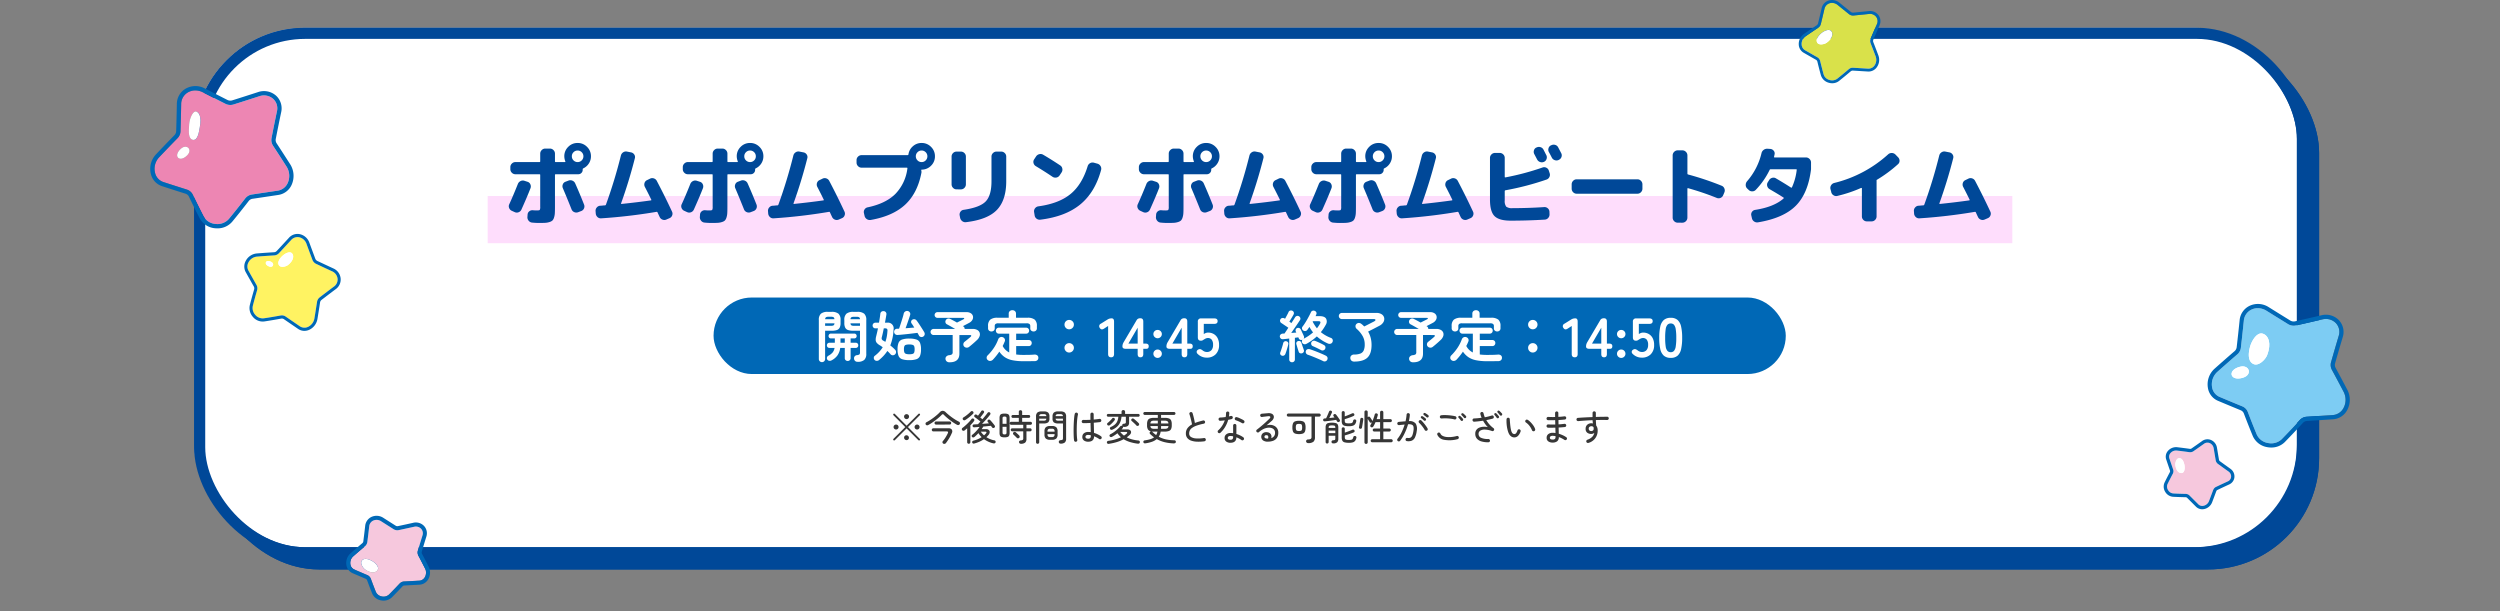 <svg xmlns="http://www.w3.org/2000/svg" xmlns:xlink="http://www.w3.org/1999/xlink" width="900" height="220" viewBox="0 0 900 220">
  <rect x="0" y="0" width="900" height="220" fill="#808080" stroke="none"/>
  <defs>
    <clipPath id="clip-path">
      <rect id="長方形_4780" data-name="長方形 4780" width="900" height="220" transform="translate(510 935)" fill="none" stroke="#707070" stroke-width="1"/>
    </clipPath>
    <clipPath id="clip-path-2">
      <rect id="長方形_4774" data-name="長方形 4774" width="51.19" height="51.69" fill="none"/>
    </clipPath>
    <clipPath id="clip-path-3">
      <rect id="長方形_4775" data-name="長方形 4775" width="51.604" height="51.225" fill="none"/>
    </clipPath>
    <clipPath id="clip-path-4">
      <rect id="長方形_4776" data-name="長方形 4776" width="29.41" height="29.974" fill="none"/>
    </clipPath>
    <clipPath id="clip-path-5">
      <rect id="長方形_4777" data-name="長方形 4777" width="34.707" height="34.901" fill="none"/>
    </clipPath>
    <clipPath id="clip-path-6">
      <rect id="長方形_4778" data-name="長方形 4778" width="25.477" height="25.193" fill="none"/>
    </clipPath>
    <clipPath id="clip-path-7">
      <rect id="長方形_4779" data-name="長方形 4779" width="30.955" height="30.609" fill="none"/>
    </clipPath>
  </defs>
  <g id="minishow_cornertitle01_pc" transform="translate(-510 -935)" clip-path="url(#clip-path)">
    <g id="長方形_4769" data-name="長方形 4769" transform="translate(584.881 950)" fill="#004898" stroke="#004898" stroke-width="3">
      <rect width="760" height="190" rx="40" stroke="none"/>
      <rect x="1.5" y="1.5" width="757" height="187" rx="38.5" fill="none"/>
    </g>
    <g id="長方形_4770" data-name="長方形 4770" transform="translate(579.881 945)" fill="#fff" stroke="#004898" stroke-width="3">
      <rect width="760" height="190" rx="40" stroke="none"/>
      <rect x="1.5" y="1.5" width="757" height="187" rx="38.5" fill="none"/>
    </g>
    <g id="グループ_19819" data-name="グループ 19819" transform="translate(392.705 -4279.422)">
      <rect id="長方形_4771" data-name="長方形 4771" width="386" height="27.542" rx="13.771" transform="translate(374.175 5321.527)" fill="#0068b6"/>
      <path id="パス_23175" data-name="パス 23175" d="M-141.14,1.62a1.276,1.276,0,0,1-.91-.31,1.22,1.22,0,0,1-.37-.83,1.054,1.054,0,0,1,.24-.84,1.183,1.183,0,0,1,.8-.42,1.64,1.64,0,0,0,.93-.3,1.223,1.223,0,0,0,.17-.76V-9.56h-2.38a6.081,6.081,0,0,1-1.88-.24,1.778,1.778,0,0,1-1.05-.85,3.639,3.639,0,0,1-.33-1.71v-1.02a2.956,2.956,0,0,1,.76-2.32,3.794,3.794,0,0,1,2.5-.66h1.4a3.751,3.751,0,0,1,2.49.66,2.98,2.98,0,0,1,.75,2.32V-1.26a2.887,2.887,0,0,1-.73,2.2A3.447,3.447,0,0,1-141.14,1.62Zm-12.84.12a1.1,1.1,0,0,1-.79-.32A1.092,1.092,0,0,1-155.1.6v-14a2.95,2.95,0,0,1,.75-2.3,3.751,3.751,0,0,1,2.49-.66h1.32a3.788,3.788,0,0,1,2.51.66,2.95,2.95,0,0,1,.75,2.3v1.04a3.639,3.639,0,0,1-.33,1.71,1.777,1.777,0,0,1-1.04.85,6.063,6.063,0,0,1-1.89.24h-2.3V.6a1.092,1.092,0,0,1-.33.82A1.119,1.119,0,0,1-153.98,1.74Zm9.28-.42a1.079,1.079,0,0,1-.75-.28.973.973,0,0,1-.31-.76V-3.38h-1.64a6.055,6.055,0,0,1-.99,2.68,5.936,5.936,0,0,1-2.21,1.84,1.22,1.22,0,0,1-.84.1.968.968,0,0,1-.66-.5.909.909,0,0,1-.07-.71,1.006,1.006,0,0,1,.49-.59,5.206,5.206,0,0,0,1.53-1.17,3.439,3.439,0,0,0,.71-1.65h-1.82a.894.894,0,0,1-.69-.27.923.923,0,0,1-.25-.65.949.949,0,0,1,.25-.67.894.894,0,0,1,.69-.27h1.92V-6.8h-1.4a.814.814,0,0,1-.63-.25.868.868,0,0,1-.23-.61.9.9,0,0,1,.23-.62.8.8,0,0,1,.63-.26h8.38a.822.822,0,0,1,.65.26.9.9,0,0,1,.23.62.868.868,0,0,1-.23.61.839.839,0,0,1-.65.25h-1.3v1.56h1.84a.862.862,0,0,1,.68.27.972.972,0,0,1,.24.67.945.945,0,0,1-.24.65.862.862,0,0,1-.68.27h-1.84V.28a.973.973,0,0,1-.31.76A1.054,1.054,0,0,1-144.7,1.32Zm2.28-12.66h2.14v-.9h-3.42a.887.887,0,0,0,.31.73A1.959,1.959,0,0,0-142.42-11.34Zm-10.42,0h2.08a1.959,1.959,0,0,0,.97-.17.887.887,0,0,0,.31-.73h-3.36Zm9.14-2.38h3.42a.891.891,0,0,0-.32-.7,2,2,0,0,0-.96-.16h-.86a2.072,2.072,0,0,0-.96.16A.816.816,0,0,0-143.7-13.72Zm-9.12,0h3.32a.879.879,0,0,0-.3-.71,1.9,1.9,0,0,0-.96-.17h-.8a1.9,1.9,0,0,0-.95.17A.862.862,0,0,0-152.82-13.72Zm5.52,8.48h1.54V-6.8h-1.54ZM-133.44,1a1.221,1.221,0,0,1-.86.27,1.051,1.051,0,0,1-.76-.35,1.066,1.066,0,0,1-.25-.75.835.835,0,0,1,.33-.69,12.523,12.523,0,0,0,1.63-1.47,11.147,11.147,0,0,0,1.25-1.63,10.906,10.906,0,0,0-1.04-.7,4.164,4.164,0,0,1-1.1-.88,1.662,1.662,0,0,1-.39-.98,4.652,4.652,0,0,1,.15-1.3q.16-.66.34-1.41t.32-1.53h-.9a.965.965,0,0,1-.74-.3,1.018,1.018,0,0,1-.28-.72,1.018,1.018,0,0,1,.28-.72.965.965,0,0,1,.74-.3h1.28q.16-.94.29-1.78t.19-1.46a1.013,1.013,0,0,1,.39-.71,1.172,1.172,0,0,1,.83-.21,1,1,0,0,1,.77.41,1.049,1.049,0,0,1,.19.83q-.1.62-.23,1.37t-.29,1.55h.78A2.054,2.054,0,0,1-128.2-10a17.449,17.449,0,0,1-1.18,5.72,15.726,15.726,0,0,1,1.74,1.56,1.129,1.129,0,0,1,.34.83,1.1,1.1,0,0,1-.36.83,1.168,1.168,0,0,1-.8.33,1.033,1.033,0,0,1-.8-.35q-.26-.3-.55-.6t-.63-.6a12.41,12.41,0,0,1-1.33,1.71A17.2,17.2,0,0,1-133.44,1Zm10.9.02a7.725,7.725,0,0,1-2.58-.34A2.121,2.121,0,0,1-126.4-.5a6.171,6.171,0,0,1-.36-2.36,6.171,6.171,0,0,1,.36-2.36,2.121,2.121,0,0,1,1.28-1.18,7.725,7.725,0,0,1,2.58-.34,7.725,7.725,0,0,1,2.58.34,2.121,2.121,0,0,1,1.28,1.18,6.171,6.171,0,0,1,.36,2.36,6.171,6.171,0,0,1-.36,2.36A2.121,2.121,0,0,1-119.96.68,7.725,7.725,0,0,1-122.54,1.02Zm4.98-8.46a1.084,1.084,0,0,1-.83.11,1,1,0,0,1-.67-.51,5.135,5.135,0,0,0-.24-.46q-.14-.24-.3-.5-.68.08-1.63.2t-1.97.23q-1.02.11-1.95.2t-1.57.13a1.212,1.212,0,0,1-.91-.29A1.159,1.159,0,0,1-128-9.1a1.2,1.2,0,0,1,.25-.81,1.032,1.032,0,0,1,.83-.37q.16,0,.33-.01t.37-.01q.18-.52.42-1.25t.49-1.51q.25-.78.46-1.49t.31-1.19a1.224,1.224,0,0,1,.56-.77,1.257,1.257,0,0,1,.92-.15,1.132,1.132,0,0,1,.71.51,1.051,1.051,0,0,1,.11.93q-.16.56-.45,1.4l-.6,1.74q-.31.9-.59,1.62.82-.06,1.64-.13t1.5-.11q-.26-.44-.51-.83t-.47-.69a.865.865,0,0,1-.14-.74.912.912,0,0,1,.46-.6,1.136,1.136,0,0,1,.83-.12,1.146,1.146,0,0,1,.69.46q.3.38.67.93t.76,1.16l.74,1.16q.35.55.57.95a1.185,1.185,0,0,1,.13.88A1.114,1.114,0,0,1-117.56-7.44Zm-4.98,6.34a4.052,4.052,0,0,0,1.23-.14.84.84,0,0,0,.55-.53,3.43,3.43,0,0,0,.14-1.11,3.164,3.164,0,0,0-.14-1.07.872.872,0,0,0-.55-.52,3.8,3.8,0,0,0-1.23-.15,4.068,4.068,0,0,0-1.22.14.844.844,0,0,0-.56.51,3.164,3.164,0,0,0-.14,1.07,3.35,3.35,0,0,0,.14,1.09.9.9,0,0,0,.56.55A3.589,3.589,0,0,0-122.54-1.1Zm-8.62-4.46a10.805,10.805,0,0,0,.52-1.89,16.72,16.72,0,0,0,.24-2.03.979.979,0,0,0-.15-.75,1.007,1.007,0,0,0-.71-.19h-.46q-.18.92-.36,1.73t-.34,1.43a1.314,1.314,0,0,0-.02.75,1.252,1.252,0,0,0,.6.55,3.449,3.449,0,0,1,.33.19Q-131.34-5.66-131.16-5.56Zm23.08,7.36a1.469,1.469,0,0,1-.98-.32,1.259,1.259,0,0,1-.44-.86,1.1,1.1,0,0,1,.3-.91,1.553,1.553,0,0,1,.98-.47,2.356,2.356,0,0,0,1.04-.3,1,1,0,0,0,.26-.82V-8.02h-6.86a1.055,1.055,0,0,1-.77-.33,1.055,1.055,0,0,1-.33-.77,1.045,1.045,0,0,1,.33-.78,1.071,1.071,0,0,1,.77-.32h7.74q-.78-.46-1.59-.92t-1.39-.76a.946.946,0,0,1-.49-.64,1.063,1.063,0,0,1,.11-.82,1.086,1.086,0,0,1,.7-.56,1.188,1.188,0,0,1,.88.1q.46.22,1.12.57t1.34.75q.34-.18.82-.42t.91-.46l.59-.3q.32-.16.28-.34t-.38-.18h-9.26a.982.982,0,0,1-.72-.3.982.982,0,0,1-.3-.72,1.015,1.015,0,0,1,.3-.73.966.966,0,0,1,.72-.31h10.42a2.768,2.768,0,0,1,1.64.43,1.715,1.715,0,0,1,.73,1.06,1.882,1.882,0,0,1-.21,1.28,2.758,2.758,0,0,1-1.2,1.11q-.44.24-1.04.55l-1.18.61.16.1a.922.922,0,0,1,.37.4,1.187,1.187,0,0,1,.11.5h2.86a3.291,3.291,0,0,1,1.66.37,1.861,1.861,0,0,1,.86.96,1.934,1.934,0,0,1-.01,1.3,3.326,3.326,0,0,1-.93,1.37q-.36.34-.86.79t-1.02.89q-.52.44-.98.8a1.278,1.278,0,0,1-.92.26,1.228,1.228,0,0,1-.88-.44,1.119,1.119,0,0,1-.25-.89,1.2,1.2,0,0,1,.49-.81q.3-.24.72-.58t.8-.66q.38-.32.56-.48.32-.28.26-.48t-.46-.2h-3.8V-1.3Q-104.5,1.8-108.08,1.8Zm26.6-.4a18.977,18.977,0,0,1-4-.36A7.558,7.558,0,0,1-88.22-.09a7.459,7.459,0,0,1-1.9-1.95A22.553,22.553,0,0,1-92.44.86a1.481,1.481,0,0,1-.9.44A1.211,1.211,0,0,1-94.3.98a1.021,1.021,0,0,1-.39-.83,1.165,1.165,0,0,1,.35-.83,17.2,17.2,0,0,0,2.27-2.74,14.358,14.358,0,0,0,1.55-3.06,1.29,1.29,0,0,1,.68-.74,1.258,1.258,0,0,1,.96-.02,1.238,1.238,0,0,1,.7.63,1.13,1.13,0,0,1,0,.93q-.16.38-.34.79t-.4.81a5.336,5.336,0,0,0,2.36,2.34V-8.52H-90.3a.989.989,0,0,1-.77-.32,1.094,1.094,0,0,1-.29-.76,1.058,1.058,0,0,1,.29-.75,1,1,0,0,1,.77-.31h9.84a1,1,0,0,1,.77.31,1.058,1.058,0,0,1,.29.75,1.094,1.094,0,0,1-.29.76.989.989,0,0,1-.77.32h-3.6v2.3h4.52a1.029,1.029,0,0,1,.79.31,1.084,1.084,0,0,1,.29.77,1.13,1.13,0,0,1-.29.77,1,1,0,0,1-.79.33h-4.52v3.02q.58.08,1.22.12t1.36.04q.98,0,1.99-.02t1.99-.1a1.523,1.523,0,0,1,1,.25,1.007,1.007,0,0,1,.42.89,1.106,1.106,0,0,1-.38.91,1.5,1.5,0,0,1-.98.31q-.6,0-1.35.01t-1.46.01ZM-92.98-9.3a1.237,1.237,0,0,1-.85-.31,1.077,1.077,0,0,1-.35-.85v-.8a2.924,2.924,0,0,1,.78-2.29,4.018,4.018,0,0,1,2.66-.69h4v-1.48a1.142,1.142,0,0,1,.38-.91,1.355,1.355,0,0,1,.92-.33,1.383,1.383,0,0,1,.94.33,1.142,1.142,0,0,1,.38.91v1.48h4.1a3.975,3.975,0,0,1,2.65.69,2.946,2.946,0,0,1,.77,2.29v.8a1.093,1.093,0,0,1-.34.85,1.2,1.2,0,0,1-.84.31,1.288,1.288,0,0,1-.85-.29,1.017,1.017,0,0,1-.35-.83v-.76a1.012,1.012,0,0,0-.29-.82,1.7,1.7,0,0,0-1.05-.24H-90.46a1.655,1.655,0,0,0-1.03.24,1.012,1.012,0,0,0-.29.82v.76a1.017,1.017,0,0,1-.35.83A1.288,1.288,0,0,1-92.98-9.3Zm28,7.58a1.6,1.6,0,0,1-1.19-.5,1.653,1.653,0,0,1-.49-1.2,1.62,1.62,0,0,1,.49-1.19,1.62,1.62,0,0,1,1.19-.49,1.653,1.653,0,0,1,1.2.49,1.6,1.6,0,0,1,.5,1.19,1.637,1.637,0,0,1-.5,1.2A1.637,1.637,0,0,1-64.98-1.72Zm0-8.36a1.6,1.6,0,0,1-1.19-.5,1.653,1.653,0,0,1-.49-1.2,1.62,1.62,0,0,1,.49-1.19,1.62,1.62,0,0,1,1.19-.49,1.653,1.653,0,0,1,1.2.49,1.6,1.6,0,0,1,.5,1.19,1.637,1.637,0,0,1-.5,1.2A1.637,1.637,0,0,1-64.98-10.08ZM-49.88,0q-1.08,0-1.08-1.18v-10.1l-1.44.94q-1,.68-1.56-.24a.994.994,0,0,1,.42-1.54l2.4-1.5a2.654,2.654,0,0,1,.7-.31,3.059,3.059,0,0,1,.78-.09q.84,0,.84,1.18V-1.18Q-48.82,0-49.88,0Zm10.56,0q-1,0-1-1.18V-3.06H-44.6q-1.2,0-1.2-.82a2.85,2.85,0,0,1,.1-.8,3.457,3.457,0,0,1,.3-.7l4.64-7.88a1.486,1.486,0,0,1,.57-.62,1.719,1.719,0,0,1,.83-.18q1.06,0,1.06,1.18v7.94h.78q1.18,0,1.18.94t-.86.94h-1.1v1.88Q-38.3,0-39.32,0Zm-4.34-4.94h3.34v-5.72ZM-33.14.22a1.478,1.478,0,0,1-1.07-.44,1.429,1.429,0,0,1-.45-1.06,1.452,1.452,0,0,1,.45-1.08,1.478,1.478,0,0,1,1.07-.44,1.478,1.478,0,0,1,1.07.44,1.452,1.452,0,0,1,.45,1.08,1.429,1.429,0,0,1-.45,1.06A1.478,1.478,0,0,1-33.14.22Zm0-7.08a1.478,1.478,0,0,1-1.07-.44,1.429,1.429,0,0,1-.45-1.06,1.42,1.42,0,0,1,.45-1.07,1.5,1.5,0,0,1,1.07-.43,1.5,1.5,0,0,1,1.07.43,1.42,1.42,0,0,1,.45,1.07,1.429,1.429,0,0,1-.45,1.06A1.478,1.478,0,0,1-33.14-6.86ZM-23.48,0q-1,0-1-1.18V-3.06h-4.28q-1.2,0-1.2-.82a2.85,2.85,0,0,1,.1-.8,3.457,3.457,0,0,1,.3-.7l4.64-7.88a1.486,1.486,0,0,1,.57-.62,1.719,1.719,0,0,1,.83-.18q1.06,0,1.06,1.18v7.94h.78q1.18,0,1.18.94t-.86.94h-1.1v1.88Q-22.46,0-23.48,0Zm-4.34-4.94h3.34v-5.72ZM-15.44.12A4.515,4.515,0,0,1-18.7-1.2a.99.99,0,0,1-.38-.85.94.94,0,0,1,.5-.69,1.08,1.08,0,0,1,.82-.19,2.261,2.261,0,0,1,.8.43,2.872,2.872,0,0,0,.7.42,2.091,2.091,0,0,0,.82.16,2.1,2.1,0,0,0,1.69-.67,2.8,2.8,0,0,0,.57-1.87,2.945,2.945,0,0,0-.49-1.89,1.683,1.683,0,0,0-1.37-.59,1.791,1.791,0,0,0-.57.09,2.21,2.21,0,0,0-.49.23,7.683,7.683,0,0,0-.7.43,1.3,1.3,0,0,1-.76.21q-1.1,0-1.1-1.18v-5.66A1.052,1.052,0,0,1-17.46-14h4.74q1.18,0,1.18.98t-1.18.98h-3.8v3.68a3.265,3.265,0,0,1,.74-.39,2.265,2.265,0,0,1,.8-.15,4.032,4.032,0,0,1,2.01.5,3.625,3.625,0,0,1,1.42,1.48,5.129,5.129,0,0,1,.53,2.46,4.527,4.527,0,0,1-1.22,3.38A4.367,4.367,0,0,1-15.44.12Zm30.7,1.66a1.009,1.009,0,0,1-.73-.28,1.007,1.007,0,0,1-.29-.76v-7.5q-.62.08-1.2.14t-1,.1a1.077,1.077,0,0,1-.82-.22,1.1,1.1,0,0,1-.36-.72.885.885,0,0,1,.26-.73,1.275,1.275,0,0,1,.86-.35l.56-.02q.18-.26.56-.83t.82-1.25q-.36-.26-.86-.59t-.95-.64q-.45-.31-.71-.47a1,1,0,0,1-.44-.61.952.952,0,0,1,.14-.77.894.894,0,0,1,.65-.43,1.122,1.122,0,0,1,.79.15l.1.05a.381.381,0,0,1,.1.07q.2-.36.45-.82t.48-.9a7.193,7.193,0,0,0,.33-.7.9.9,0,0,1,.59-.52,1.077,1.077,0,0,1,.81.08.934.934,0,0,1,.49.58.989.989,0,0,1-.09.76q-.14.28-.41.74t-.57.95q-.3.49-.54.87.22.14.4.27t.34.25q.5-.76.87-1.34t.45-.72a1.045,1.045,0,0,1,.62-.5.952.952,0,0,1,.78.1,1.023,1.023,0,0,1,.49.6.886.886,0,0,1-.11.78q-.1.16-.44.67t-.81,1.2q-.47.69-.98,1.42t-.93,1.35l.94-.08q.46-.04.88-.06l-.2-.44a.878.878,0,0,1,.02-.71.922.922,0,0,1,.5-.49,1.013,1.013,0,0,1,.74,0,1,1,0,0,1,.54.48q.14.26.35.73t.43.94q.22.47.34.77a.908.908,0,0,1-.1.96l.02-.02a15.7,15.7,0,0,0,3.4-2.3,11.109,11.109,0,0,1-1.3-1.96q-.2.28-.39.55t-.37.51a.99.99,0,0,1-.69.42,1.137,1.137,0,0,1-.83-.22.989.989,0,0,1-.39-.65.875.875,0,0,1,.19-.73q.36-.46.79-1.12t.85-1.4q.42-.74.78-1.43t.6-1.21a.9.9,0,0,1,.6-.54,1.1,1.1,0,0,1,.8.06,1.021,1.021,0,0,1,.55.53.9.9,0,0,1-.03.75q-.06.14-.12.29t-.14.31h1.42q1.84,0,2.38.92a2.2,2.2,0,0,1-.14,2.22q-.38.7-.82,1.36a14.726,14.726,0,0,1-.94,1.26,12.893,12.893,0,0,0,3.64,2.08.959.959,0,0,1,.6.59,1.054,1.054,0,0,1-.02.83,1.077,1.077,0,0,1-.68.66A1.432,1.432,0,0,1,28.1-5a14.526,14.526,0,0,1-3.92-2.52,18.278,18.278,0,0,1-3.72,2.66,1.223,1.223,0,0,1-.88.14,1.013,1.013,0,0,1-.68-.54,1.039,1.039,0,0,1-.1-.59,1.007,1.007,0,0,1,.22-.51l-.06.02a.871.871,0,0,1-.78.03.943.943,0,0,1-.52-.53,1.046,1.046,0,0,0-.06-.17q-.04-.09-.08-.17-.26.02-.58.07t-.66.09V.74a.989.989,0,0,1-.3.76A1.018,1.018,0,0,1,15.26,1.78Zm11.22-.4q-.72-.36-1.72-.79T22.74-.25q-1.02-.41-1.8-.67a1.119,1.119,0,0,1-.64-.53.993.993,0,0,1-.06-.85.9.9,0,0,1,.58-.6,1.517,1.517,0,0,1,.94.02q.74.24,1.76.63t2.06.83q1.04.44,1.8.82a1.2,1.2,0,0,1,.6.59,1.059,1.059,0,0,1-.02.83,1.022,1.022,0,0,1-.62.6A1.073,1.073,0,0,1,26.48,1.38Zm-.76-3.96q-.36-.2-.92-.48T23.68-3.6q-.56-.26-.94-.42a.9.9,0,0,1-.54-.56,1.066,1.066,0,0,1,0-.76,1.042,1.042,0,0,1,.57-.56,1.065,1.065,0,0,1,.81,0q.4.14,1.02.42t1.22.58q.6.3.94.5a.934.934,0,0,1,.49.58,1.044,1.044,0,0,1-.07.76.993.993,0,0,1-.64.55A1.056,1.056,0,0,1,25.72-2.58ZM11.6-.6a.814.814,0,0,1-.55-.45.81.81,0,0,1-.03-.69q.16-.42.36-1.02t.39-1.22q.19-.62.29-1.08a.944.944,0,0,1,.43-.62.883.883,0,0,1,.71-.1.923.923,0,0,1,.59.38.893.893,0,0,1,.11.74q-.1.46-.28,1.09t-.38,1.26q-.2.63-.38,1.09a1.025,1.025,0,0,1-.5.57A.915.915,0,0,1,11.6-.6Zm7.3-.86a1.046,1.046,0,0,1-.78-.02.842.842,0,0,1-.48-.54q-.1-.32-.26-.82t-.31-1.01l-.25-.85a.907.907,0,0,1,.07-.74.831.831,0,0,1,.57-.4,1.033,1.033,0,0,1,.71.05.826.826,0,0,1,.45.55q.1.3.26.79t.33.97q.17.48.27.78a.868.868,0,0,1-.01.74A1.036,1.036,0,0,1,18.9-1.46Zm5.32-8.98a14.1,14.1,0,0,0,1.1-1.64q.24-.48.11-.7T24.72-13H22.78l-.1.18q.34.64.72,1.24A11.784,11.784,0,0,0,24.22-10.44ZM37.6,1.54a1.41,1.41,0,0,1-.94-.32,1.274,1.274,0,0,1-.42-.94,1.1,1.1,0,0,1,.39-.94A1.392,1.392,0,0,1,37.54-1a6.292,6.292,0,0,0,2.3-.34,2.185,2.185,0,0,0,1.21-1.14,5.223,5.223,0,0,0,.37-2.16,6.059,6.059,0,0,0-.82-3.12,9.844,9.844,0,0,0-2.1-2.5,1.179,1.179,0,0,1-.4-.87,1.054,1.054,0,0,1,.32-.85,1.249,1.249,0,0,1,.9-.39,1.487,1.487,0,0,1,.92.37,4.689,4.689,0,0,1,.52.43q.24.23.48.47.44-.22.99-.5t1.09-.56q.54-.28.98-.5t.64-.34q.38-.22.34-.49t-.52-.27H33.22a1.1,1.1,0,0,1-.79-.32,1.045,1.045,0,0,1-.33-.78,1.068,1.068,0,0,1,.33-.8,1.1,1.1,0,0,1,.79-.32H45.6a3.346,3.346,0,0,1,1.94.5,2.016,2.016,0,0,1,.88,1.26,2.213,2.213,0,0,1-.26,1.54,3.416,3.416,0,0,1-1.48,1.34q-.94.5-2.03,1.06T42.64-9.26a8.847,8.847,0,0,1,.91,2.19,9.97,9.97,0,0,1,.33,2.63q0,3.16-1.5,4.57T37.6,1.54Zm21.22.26a1.469,1.469,0,0,1-.98-.32A1.259,1.259,0,0,1,57.4.62a1.1,1.1,0,0,1,.3-.91,1.553,1.553,0,0,1,.98-.47,2.356,2.356,0,0,0,1.04-.3,1,1,0,0,0,.26-.82V-8.02H53.12a1.055,1.055,0,0,1-.77-.33,1.055,1.055,0,0,1-.33-.77,1.045,1.045,0,0,1,.33-.78,1.071,1.071,0,0,1,.77-.32h7.74q-.78-.46-1.59-.92t-1.39-.76a.946.946,0,0,1-.49-.64,1.063,1.063,0,0,1,.11-.82,1.086,1.086,0,0,1,.7-.56,1.188,1.188,0,0,1,.88.1q.46.22,1.12.57t1.34.75q.34-.18.82-.42t.91-.46l.59-.3q.32-.16.28-.34t-.38-.18H54.5a.982.982,0,0,1-.72-.3.982.982,0,0,1-.3-.72,1.015,1.015,0,0,1,.3-.73.966.966,0,0,1,.72-.31H64.92a2.768,2.768,0,0,1,1.64.43,1.715,1.715,0,0,1,.73,1.06,1.882,1.882,0,0,1-.21,1.28,2.758,2.758,0,0,1-1.2,1.11q-.44.24-1.04.55l-1.18.61.16.1a.922.922,0,0,1,.37.4,1.187,1.187,0,0,1,.11.5h2.86a3.291,3.291,0,0,1,1.66.37,1.861,1.861,0,0,1,.86.96,1.934,1.934,0,0,1-.01,1.3,3.326,3.326,0,0,1-.93,1.37q-.36.34-.86.79t-1.02.89q-.52.44-.98.8a1.278,1.278,0,0,1-.92.26,1.228,1.228,0,0,1-.88-.44,1.119,1.119,0,0,1-.25-.89,1.2,1.2,0,0,1,.49-.81q.3-.24.72-.58t.8-.66q.38-.32.56-.48.32-.28.26-.48t-.46-.2H62.4V-1.3Q62.4,1.8,58.82,1.8Zm26.6-.4a18.977,18.977,0,0,1-4-.36A7.558,7.558,0,0,1,78.68-.09a7.459,7.459,0,0,1-1.9-1.95A22.553,22.553,0,0,1,74.46.86a1.481,1.481,0,0,1-.9.44A1.211,1.211,0,0,1,72.6.98a1.021,1.021,0,0,1-.39-.83,1.165,1.165,0,0,1,.35-.83,17.2,17.2,0,0,0,2.27-2.74,14.358,14.358,0,0,0,1.55-3.06,1.29,1.29,0,0,1,.68-.74,1.258,1.258,0,0,1,.96-.02,1.238,1.238,0,0,1,.7.63,1.13,1.13,0,0,1,0,.93q-.16.38-.34.79t-.4.81a5.336,5.336,0,0,0,2.36,2.34V-8.52H76.6a.989.989,0,0,1-.77-.32,1.094,1.094,0,0,1-.29-.76,1.058,1.058,0,0,1,.29-.75,1,1,0,0,1,.77-.31h9.84a1,1,0,0,1,.77.31,1.058,1.058,0,0,1,.29.75,1.094,1.094,0,0,1-.29.76.989.989,0,0,1-.77.32h-3.6v2.3h4.52a1.029,1.029,0,0,1,.79.31,1.084,1.084,0,0,1,.29.77,1.13,1.13,0,0,1-.29.77,1,1,0,0,1-.79.33H82.84v3.02q.58.08,1.22.12t1.36.04q.98,0,1.99-.02t1.99-.1a1.523,1.523,0,0,1,1,.25,1.007,1.007,0,0,1,.42.89,1.106,1.106,0,0,1-.38.91,1.5,1.5,0,0,1-.98.31q-.6,0-1.35.01t-1.46.01ZM73.92-9.3a1.237,1.237,0,0,1-.85-.31,1.077,1.077,0,0,1-.35-.85v-.8a2.924,2.924,0,0,1,.78-2.29,4.018,4.018,0,0,1,2.66-.69h4v-1.48a1.142,1.142,0,0,1,.38-.91,1.355,1.355,0,0,1,.92-.33,1.383,1.383,0,0,1,.94.33,1.142,1.142,0,0,1,.38.91v1.48h4.1a3.975,3.975,0,0,1,2.65.69,2.946,2.946,0,0,1,.77,2.29v.8a1.093,1.093,0,0,1-.34.85,1.2,1.2,0,0,1-.84.31,1.288,1.288,0,0,1-.85-.29,1.017,1.017,0,0,1-.35-.83v-.76a1.012,1.012,0,0,0-.29-.82,1.7,1.7,0,0,0-1.05-.24H76.44a1.655,1.655,0,0,0-1.03.24,1.012,1.012,0,0,0-.29.82v.76a1.017,1.017,0,0,1-.35.83A1.288,1.288,0,0,1,73.92-9.3Zm28,7.58a1.6,1.6,0,0,1-1.19-.5,1.653,1.653,0,0,1-.49-1.2,1.62,1.62,0,0,1,.49-1.19,1.62,1.62,0,0,1,1.19-.49,1.653,1.653,0,0,1,1.2.49,1.6,1.6,0,0,1,.5,1.19,1.637,1.637,0,0,1-.5,1.2A1.637,1.637,0,0,1,101.92-1.72Zm0-8.36a1.6,1.6,0,0,1-1.19-.5,1.653,1.653,0,0,1-.49-1.2,1.62,1.62,0,0,1,.49-1.19,1.62,1.62,0,0,1,1.19-.49,1.653,1.653,0,0,1,1.2.49,1.6,1.6,0,0,1,.5,1.19,1.637,1.637,0,0,1-.5,1.2A1.637,1.637,0,0,1,101.92-10.08ZM117.02,0q-1.08,0-1.08-1.18v-10.1l-1.44.94q-1,.68-1.56-.24a.994.994,0,0,1,.42-1.54l2.4-1.5a2.654,2.654,0,0,1,.7-.31,3.059,3.059,0,0,1,.78-.09q.84,0,.84,1.18V-1.18Q118.08,0,117.02,0Zm10.56,0q-1,0-1-1.18V-3.06H122.3q-1.2,0-1.2-.82a2.85,2.85,0,0,1,.1-.8,3.456,3.456,0,0,1,.3-.7l4.64-7.88a1.486,1.486,0,0,1,.57-.62,1.719,1.719,0,0,1,.83-.18q1.06,0,1.06,1.18v7.94h.78q1.18,0,1.18.94t-.86.94h-1.1v1.88Q128.6,0,127.58,0Zm-4.34-4.94h3.34v-5.72ZM133.76.22a1.478,1.478,0,0,1-1.07-.44,1.429,1.429,0,0,1-.45-1.06,1.452,1.452,0,0,1,.45-1.08,1.478,1.478,0,0,1,1.07-.44,1.478,1.478,0,0,1,1.07.44,1.452,1.452,0,0,1,.45,1.08,1.429,1.429,0,0,1-.45,1.06A1.478,1.478,0,0,1,133.76.22Zm0-7.08a1.478,1.478,0,0,1-1.07-.44,1.429,1.429,0,0,1-.45-1.06,1.42,1.42,0,0,1,.45-1.07,1.5,1.5,0,0,1,1.07-.43,1.5,1.5,0,0,1,1.07.43,1.42,1.42,0,0,1,.45,1.07,1.429,1.429,0,0,1-.45,1.06A1.478,1.478,0,0,1,133.76-6.86ZM141.18.12a4.515,4.515,0,0,1-3.26-1.32.99.99,0,0,1-.38-.85.94.94,0,0,1,.5-.69,1.079,1.079,0,0,1,.82-.19,2.261,2.261,0,0,1,.8.43,2.872,2.872,0,0,0,.7.42,2.091,2.091,0,0,0,.82.16,2.1,2.1,0,0,0,1.69-.67,2.8,2.8,0,0,0,.57-1.87,2.945,2.945,0,0,0-.49-1.89,1.683,1.683,0,0,0-1.37-.59,1.791,1.791,0,0,0-.57.09,2.21,2.21,0,0,0-.49.23,7.683,7.683,0,0,0-.7.43,1.3,1.3,0,0,1-.76.21q-1.1,0-1.1-1.18v-5.66a1.052,1.052,0,0,1,1.2-1.18h4.74q1.18,0,1.18.98t-1.18.98h-3.8v3.68a3.265,3.265,0,0,1,.74-.39,2.265,2.265,0,0,1,.8-.15,4.032,4.032,0,0,1,2.01.5,3.625,3.625,0,0,1,1.42,1.48,5.129,5.129,0,0,1,.53,2.46,4.527,4.527,0,0,1-1.22,3.38A4.367,4.367,0,0,1,141.18.12Zm10.4.08a3.633,3.633,0,0,1-2.5-.8A4.45,4.45,0,0,1,147.81-3a18.141,18.141,0,0,1-.37-4,18.281,18.281,0,0,1,.37-4.01,4.458,4.458,0,0,1,1.27-2.41,3.633,3.633,0,0,1,2.5-.8,3.594,3.594,0,0,1,2.49.8,4.5,4.5,0,0,1,1.26,2.41A18.281,18.281,0,0,1,155.7-7a18.141,18.141,0,0,1-.37,4,4.487,4.487,0,0,1-1.26,2.4A3.594,3.594,0,0,1,151.58.2Zm0-2.04a1.507,1.507,0,0,0,1.17-.47,3.211,3.211,0,0,0,.63-1.59,18.608,18.608,0,0,0,.2-3.1,18.767,18.767,0,0,0-.2-3.12,3.211,3.211,0,0,0-.63-1.59,1.507,1.507,0,0,0-1.17-.47,1.539,1.539,0,0,0-1.18.47,3.092,3.092,0,0,0-.63,1.59A19.738,19.738,0,0,0,149.58-7a19.571,19.571,0,0,0,.19,3.1,3.092,3.092,0,0,0,.63,1.59A1.539,1.539,0,0,0,151.58-1.84Z" transform="translate(567.176 5343.052)" fill="#fff"/>
    </g>
    <rect id="長方形_4772" data-name="長方形 4772" width="548.88" height="17" transform="translate(685.56 1005.559)" fill="#feddfc"/>
    <path id="パス_23174" data-name="パス 23174" d="M-243.408-20.928a2,2,0,0,0,1.472.608,2,2,0,0,0,1.472-.608,2.005,2.005,0,0,0,.608-1.472,2.005,2.005,0,0,0-.608-1.472,2,2,0,0,0-1.472-.608,2,2,0,0,0-1.472.608,2,2,0,0,0-.608,1.472A2,2,0,0,0-243.408-20.928Zm-1.92-4.864a4.623,4.623,0,0,1,3.392-1.408,4.623,4.623,0,0,1,3.392,1.408,4.623,4.623,0,0,1,1.408,3.392,4.668,4.668,0,0,1-.768,2.592,4.725,4.725,0,0,1-2.016,1.76.358.358,0,0,0-.192.352v.192a1.508,1.508,0,0,1-.464,1.1,1.508,1.508,0,0,1-1.1.464h-8.128q-.288,0-.288.256V-4.224q0,1.472-.048,2.3a6.187,6.187,0,0,1-.288,1.568A2.673,2.673,0,0,1-250.992.7a2.673,2.673,0,0,1-1.056.56,6.15,6.15,0,0,1-1.552.288q-.816.048-2.256.048-1.12,0-2.432-.128a1.782,1.782,0,0,1-1.264-.656,1.925,1.925,0,0,1-.464-1.36l.064-.832a1.582,1.582,0,0,1,.592-1.2,1.723,1.723,0,0,1,1.3-.4q.64.064,1.536.064.8,0,.96-.192a2.241,2.241,0,0,0,.16-1.12V-15.68a.226.226,0,0,0-.256-.256h-8.672a1.751,1.751,0,0,1-1.28-.544,1.752,1.752,0,0,1-.544-1.28V-18.5a1.752,1.752,0,0,1,.544-1.28,1.751,1.751,0,0,1,1.28-.544h8.672q.256,0,.256-.288V-23.36a1.752,1.752,0,0,1,.544-1.28,1.752,1.752,0,0,1,1.28-.544h1.664a1.751,1.751,0,0,1,1.28.544,1.752,1.752,0,0,1,.544,1.28v2.752a.255.255,0,0,0,.288.288h3.264a.217.217,0,0,0,.16-.064.145.145,0,0,0,.032-.16,5.16,5.16,0,0,1-.384-1.856A4.623,4.623,0,0,1-245.328-25.792Zm-20.32,23.008a1.822,1.822,0,0,1-.944-1.008,1.638,1.638,0,0,1,.048-1.36q1.376-2.976,3.1-7.3a1.939,1.939,0,0,1,.976-1.04,1.787,1.787,0,0,1,1.424-.08l1.088.352a1.585,1.585,0,0,1,1.008.912,1.8,1.8,0,0,1,.048,1.392q-1.152,2.976-3.264,7.68a1.8,1.8,0,0,1-1.024.976,1.751,1.751,0,0,1-1.408-.048Zm23.9.512a1.849,1.849,0,0,1-1.392-.032,1.751,1.751,0,0,1-.976-.992q-1.7-4.256-3.136-7.616a1.76,1.76,0,0,1-.016-1.376,1.584,1.584,0,0,1,.976-.96l1.088-.416a1.849,1.849,0,0,1,1.392.032,1.872,1.872,0,0,1,1.008.992q1.568,3.52,3.2,7.648a1.76,1.76,0,0,1-.048,1.376,1.7,1.7,0,0,1-1.008.928Zm6.336.48-.064-.864a1.733,1.733,0,0,1,.448-1.328,1.694,1.694,0,0,1,1.248-.624,8.128,8.128,0,0,0,.848-.064,8.128,8.128,0,0,1,.848-.064q.224,0,.352-.288a176.481,176.481,0,0,0,5.376-17.664,1.9,1.9,0,0,1,.832-1.152,1.751,1.751,0,0,1,1.376-.256l1.472.288a1.735,1.735,0,0,1,1.136.784,1.587,1.587,0,0,1,.208,1.328q-2.144,8.416-4.96,16.224-.064.224.16.224,5.568-.576,10.592-1.28.224-.064.128-.256-.992-2.048-2.336-4.64a1.814,1.814,0,0,1-.1-1.376,1.643,1.643,0,0,1,.9-1.024l1.056-.512a1.716,1.716,0,0,1,1.392-.112,1.816,1.816,0,0,1,1.072.912q2.976,5.664,5.472,11.04A1.673,1.673,0,0,1-207.9-1.12a1.7,1.7,0,0,1-.944.992l-1.12.48A1.751,1.751,0,0,1-211.376.4,1.819,1.819,0,0,1-212.4-.544q-.512-1.088-.768-1.664a.311.311,0,0,0-.384-.192A196.132,196.132,0,0,1-233.52-.064a1.692,1.692,0,0,1-1.28-.48A1.886,1.886,0,0,1-235.408-1.792Zm54.08-19.136a2,2,0,0,0,1.472.608,2,2,0,0,0,1.472-.608,2.005,2.005,0,0,0,.608-1.472,2,2,0,0,0-.608-1.472,2,2,0,0,0-1.472-.608,2,2,0,0,0-1.472.608,2,2,0,0,0-.608,1.472A2,2,0,0,0-181.328-20.928Zm-1.92-4.864a4.623,4.623,0,0,1,3.392-1.408,4.623,4.623,0,0,1,3.392,1.408,4.623,4.623,0,0,1,1.408,3.392,4.668,4.668,0,0,1-.768,2.592,4.725,4.725,0,0,1-2.016,1.76.358.358,0,0,0-.192.352v.192a1.508,1.508,0,0,1-.464,1.1,1.508,1.508,0,0,1-1.1.464h-8.128q-.288,0-.288.256V-4.224q0,1.472-.048,2.3a6.187,6.187,0,0,1-.288,1.568A2.673,2.673,0,0,1-188.912.7a2.673,2.673,0,0,1-1.056.56,6.15,6.15,0,0,1-1.552.288q-.816.048-2.256.048-1.12,0-2.432-.128a1.781,1.781,0,0,1-1.264-.656,1.925,1.925,0,0,1-.464-1.36l.064-.832a1.582,1.582,0,0,1,.592-1.2,1.723,1.723,0,0,1,1.3-.4q.64.064,1.536.064.8,0,.96-.192a2.241,2.241,0,0,0,.16-1.12V-15.68a.226.226,0,0,0-.256-.256h-8.672a1.752,1.752,0,0,1-1.28-.544,1.752,1.752,0,0,1-.544-1.28V-18.5a1.752,1.752,0,0,1,.544-1.28,1.752,1.752,0,0,1,1.28-.544h8.672q.256,0,.256-.288V-23.36a1.752,1.752,0,0,1,.544-1.28,1.752,1.752,0,0,1,1.28-.544h1.664a1.751,1.751,0,0,1,1.28.544,1.752,1.752,0,0,1,.544,1.28v2.752a.255.255,0,0,0,.288.288h3.264a.217.217,0,0,0,.16-.064.145.145,0,0,0,.032-.16,5.16,5.16,0,0,1-.384-1.856A4.623,4.623,0,0,1-183.248-25.792Zm-20.32,23.008a1.822,1.822,0,0,1-.944-1.008,1.638,1.638,0,0,1,.048-1.36q1.376-2.976,3.1-7.3a1.939,1.939,0,0,1,.976-1.04,1.787,1.787,0,0,1,1.424-.08l1.088.352a1.585,1.585,0,0,1,1.008.912,1.8,1.8,0,0,1,.048,1.392q-1.152,2.976-3.264,7.68a1.8,1.8,0,0,1-1.024.976,1.751,1.751,0,0,1-1.408-.048Zm23.9.512a1.849,1.849,0,0,1-1.392-.032,1.751,1.751,0,0,1-.976-.992q-1.7-4.256-3.136-7.616a1.76,1.76,0,0,1-.016-1.376,1.584,1.584,0,0,1,.976-.96l1.088-.416a1.849,1.849,0,0,1,1.392.032,1.872,1.872,0,0,1,1.008.992q1.568,3.52,3.2,7.648a1.76,1.76,0,0,1-.048,1.376,1.7,1.7,0,0,1-1.008.928Zm6.336.48-.064-.864a1.733,1.733,0,0,1,.448-1.328,1.694,1.694,0,0,1,1.248-.624,8.128,8.128,0,0,0,.848-.064A8.128,8.128,0,0,1-170-4.736q.224,0,.352-.288a176.481,176.481,0,0,0,5.376-17.664,1.9,1.9,0,0,1,.832-1.152,1.751,1.751,0,0,1,1.376-.256l1.472.288a1.735,1.735,0,0,1,1.136.784,1.587,1.587,0,0,1,.208,1.328q-2.144,8.416-4.96,16.224-.064.224.16.224,5.568-.576,10.592-1.28.224-.064.128-.256-.992-2.048-2.336-4.64a1.814,1.814,0,0,1-.1-1.376,1.643,1.643,0,0,1,.9-1.024l1.056-.512a1.716,1.716,0,0,1,1.392-.112,1.816,1.816,0,0,1,1.072.912q2.976,5.664,5.472,11.04a1.673,1.673,0,0,1,.048,1.376,1.7,1.7,0,0,1-.944.992l-1.12.48A1.751,1.751,0,0,1-149.3.4a1.819,1.819,0,0,1-1.024-.944q-.512-1.088-.768-1.664a.311.311,0,0,0-.384-.192A196.132,196.132,0,0,1-171.44-.064a1.692,1.692,0,0,1-1.28-.48A1.886,1.886,0,0,1-173.328-1.792Zm53.76-19.136a2,2,0,0,0,1.472.608,2,2,0,0,0,1.472-.608,2,2,0,0,0,.608-1.472,2,2,0,0,0-.608-1.472,2,2,0,0,0-1.472-.608,2,2,0,0,0-1.472.608,2,2,0,0,0-.608,1.472A2,2,0,0,0-119.568-20.928ZM-118.1-27.2a4.623,4.623,0,0,1,3.392,1.408A4.623,4.623,0,0,1-113.3-22.4a4.6,4.6,0,0,1-1.392,3.376,4.675,4.675,0,0,1-3.344,1.424q-.256,0-.192.256a1.963,1.963,0,0,1,.064.832q-1.408,7.36-5.824,11.488T-136.4.512a1.918,1.918,0,0,1-1.408-.288A1.911,1.911,0,0,1-138.64-.96l-.224-.992a1.673,1.673,0,0,1,.224-1.312,1.693,1.693,0,0,1,1.12-.768q6.432-1.344,9.92-4.768a15.922,15.922,0,0,0,4.384-9.248q.064-.256-.256-.256H-139.7a1.752,1.752,0,0,1-1.28-.544,1.752,1.752,0,0,1-.544-1.28v-.9a1.7,1.7,0,0,1,.544-1.264,1.778,1.778,0,0,1,1.28-.528h16.544a.313.313,0,0,0,.32-.288,4.693,4.693,0,0,1,1.6-2.912A4.6,4.6,0,0,1-118.1-27.2Zm28.64,3.1a1.778,1.778,0,0,1,1.28.528,1.7,1.7,0,0,1,.544,1.264v8.9q0,6.784-3.344,10.288T-102.1,1.312a1.815,1.815,0,0,1-1.376-.368,2.015,2.015,0,0,1-.768-1.232l-.16-.832a1.7,1.7,0,0,1,.288-1.312,1.585,1.585,0,0,1,1.152-.7q5.888-.864,7.952-3.04t2.064-7.232v-8.9a1.7,1.7,0,0,1,.544-1.264,1.778,1.778,0,0,1,1.28-.528ZM-105.52-10.5a1.7,1.7,0,0,1-1.264-.544,1.778,1.778,0,0,1-.528-1.28V-22.3a1.725,1.725,0,0,1,.528-1.264,1.725,1.725,0,0,1,1.264-.528h1.568a1.725,1.725,0,0,1,1.264.528,1.725,1.725,0,0,1,.528,1.264v9.984a1.778,1.778,0,0,1-.528,1.28,1.7,1.7,0,0,1-1.264.544Zm50.72-9.248a1.89,1.89,0,0,1,1.12.88,1.77,1.77,0,0,1,.192,1.392q-2.176,8.032-7.488,12.4T-75.344.416A1.815,1.815,0,0,1-76.72.048a1.765,1.765,0,0,1-.7-1.232l-.192-1.184A1.715,1.715,0,0,1-77.248-3.7a1.762,1.762,0,0,1,1.2-.688Q-68.656-5.408-64.5-8.816t6.176-10.032a1.839,1.839,0,0,1,.864-1.072A1.766,1.766,0,0,1-56.08-20.1Zm-22.176.9a1.776,1.776,0,0,1-.832-1.1,1.626,1.626,0,0,1,.224-1.36l.672-1.024a1.907,1.907,0,0,1,1.168-.832,1.758,1.758,0,0,1,1.392.192q2.912,1.7,6.176,3.872a1.7,1.7,0,0,1,.736,1.168,1.789,1.789,0,0,1-.288,1.36l-.7,1.056a1.772,1.772,0,0,1-1.184.768,1.859,1.859,0,0,1-1.376-.288Q-73.68-16.864-76.976-18.848Zm59.84-2.08a2,2,0,0,0,1.472.608,2,2,0,0,0,1.472-.608,2,2,0,0,0,.608-1.472,2,2,0,0,0-.608-1.472,2,2,0,0,0-1.472-.608,2,2,0,0,0-1.472.608,2,2,0,0,0-.608,1.472A2,2,0,0,0-17.136-20.928Zm-1.92-4.864A4.623,4.623,0,0,1-15.664-27.2a4.623,4.623,0,0,1,3.392,1.408A4.623,4.623,0,0,1-10.864-22.4a4.668,4.668,0,0,1-.768,2.592,4.725,4.725,0,0,1-2.016,1.76.358.358,0,0,0-.192.352v.192a1.508,1.508,0,0,1-.464,1.1,1.508,1.508,0,0,1-1.1.464h-8.128q-.288,0-.288.256V-4.224q0,1.472-.048,2.3A6.187,6.187,0,0,1-24.16-.352,2.673,2.673,0,0,1-24.72.7a2.673,2.673,0,0,1-1.056.56,6.15,6.15,0,0,1-1.552.288q-.816.048-2.256.048-1.12,0-2.432-.128A1.782,1.782,0,0,1-33.28.816a1.925,1.925,0,0,1-.464-1.36l.064-.832a1.582,1.582,0,0,1,.592-1.2,1.723,1.723,0,0,1,1.3-.4q.64.064,1.536.064.8,0,.96-.192a2.241,2.241,0,0,0,.16-1.12V-15.68a.226.226,0,0,0-.256-.256h-8.672a1.752,1.752,0,0,1-1.28-.544,1.752,1.752,0,0,1-.544-1.28V-18.5a1.752,1.752,0,0,1,.544-1.28,1.752,1.752,0,0,1,1.28-.544h8.672q.256,0,.256-.288V-23.36a1.752,1.752,0,0,1,.544-1.28,1.752,1.752,0,0,1,1.28-.544h1.664a1.752,1.752,0,0,1,1.28.544,1.752,1.752,0,0,1,.544,1.28v2.752a.255.255,0,0,0,.288.288h3.264a.217.217,0,0,0,.16-.064.145.145,0,0,0,.032-.16,5.159,5.159,0,0,1-.384-1.856A4.623,4.623,0,0,1-19.056-25.792ZM-39.376-2.784a1.822,1.822,0,0,1-.944-1.008,1.638,1.638,0,0,1,.048-1.36q1.376-2.976,3.1-7.3a1.939,1.939,0,0,1,.976-1.04,1.787,1.787,0,0,1,1.424-.08l1.088.352a1.585,1.585,0,0,1,1.008.912,1.8,1.8,0,0,1,.048,1.392q-1.152,2.976-3.264,7.68a1.8,1.8,0,0,1-1.024.976A1.751,1.751,0,0,1-38.32-2.3Zm23.9.512A1.849,1.849,0,0,1-16.864-2.3,1.751,1.751,0,0,1-17.84-3.3q-1.7-4.256-3.136-7.616a1.76,1.76,0,0,1-.016-1.376,1.584,1.584,0,0,1,.976-.96l1.088-.416a1.849,1.849,0,0,1,1.392.032,1.872,1.872,0,0,1,1.008.992q1.568,3.52,3.2,7.648a1.76,1.76,0,0,1-.048,1.376,1.7,1.7,0,0,1-1.008.928Zm6.336.48L-9.2-2.656a1.733,1.733,0,0,1,.448-1.328A1.694,1.694,0,0,1-7.5-4.608a8.128,8.128,0,0,0,.848-.064,8.128,8.128,0,0,1,.848-.064q.224,0,.352-.288A176.48,176.48,0,0,0-.08-22.688,1.9,1.9,0,0,1,.752-23.84,1.751,1.751,0,0,1,2.128-24.1l1.472.288a1.735,1.735,0,0,1,1.136.784A1.587,1.587,0,0,1,4.944-21.7Q2.8-13.28-.016-5.472q-.064.224.16.224,5.568-.576,10.592-1.28.224-.064.128-.256-.992-2.048-2.336-4.64a1.814,1.814,0,0,1-.1-1.376,1.643,1.643,0,0,1,.9-1.024l1.056-.512a1.716,1.716,0,0,1,1.392-.112,1.816,1.816,0,0,1,1.072.912Q15.824-7.872,18.32-2.5a1.673,1.673,0,0,1,.048,1.376,1.7,1.7,0,0,1-.944.992L16.3.352A1.751,1.751,0,0,1,14.9.4a1.819,1.819,0,0,1-1.024-.944Q13.36-1.632,13.1-2.208A.311.311,0,0,0,12.72-2.4,196.132,196.132,0,0,1-7.248-.064a1.692,1.692,0,0,1-1.28-.48A1.886,1.886,0,0,1-9.136-1.792Zm54.08-19.136a2,2,0,0,0,1.472.608,2,2,0,0,0,1.472-.608A2,2,0,0,0,48.5-22.4a2,2,0,0,0-.608-1.472,2,2,0,0,0-1.472-.608,2,2,0,0,0-1.472.608,2,2,0,0,0-.608,1.472A2,2,0,0,0,44.944-20.928Zm-1.92-4.864A4.623,4.623,0,0,1,46.416-27.2a4.623,4.623,0,0,1,3.392,1.408A4.623,4.623,0,0,1,51.216-22.4a4.668,4.668,0,0,1-.768,2.592,4.725,4.725,0,0,1-2.016,1.76.358.358,0,0,0-.192.352v.192a1.508,1.508,0,0,1-.464,1.1,1.508,1.508,0,0,1-1.1.464H38.544q-.288,0-.288.256V-4.224q0,1.472-.048,2.3A6.187,6.187,0,0,1,37.92-.352,2.673,2.673,0,0,1,37.36.7a2.673,2.673,0,0,1-1.056.56,6.15,6.15,0,0,1-1.552.288Q33.936,1.6,32.5,1.6q-1.12,0-2.432-.128A1.782,1.782,0,0,1,28.8.816a1.925,1.925,0,0,1-.464-1.36l.064-.832a1.582,1.582,0,0,1,.592-1.2,1.723,1.723,0,0,1,1.3-.4q.64.064,1.536.064.8,0,.96-.192a2.241,2.241,0,0,0,.16-1.12V-15.68a.226.226,0,0,0-.256-.256H24.016a1.752,1.752,0,0,1-1.28-.544,1.752,1.752,0,0,1-.544-1.28V-18.5a1.752,1.752,0,0,1,.544-1.28,1.752,1.752,0,0,1,1.28-.544h8.672q.256,0,.256-.288V-23.36a1.752,1.752,0,0,1,.544-1.28,1.752,1.752,0,0,1,1.28-.544h1.664a1.752,1.752,0,0,1,1.28.544,1.752,1.752,0,0,1,.544,1.28v2.752a.255.255,0,0,0,.288.288h3.264a.217.217,0,0,0,.16-.064.145.145,0,0,0,.032-.16,5.159,5.159,0,0,1-.384-1.856A4.623,4.623,0,0,1,43.024-25.792ZM22.7-2.784a1.822,1.822,0,0,1-.944-1.008,1.638,1.638,0,0,1,.048-1.36q1.376-2.976,3.1-7.3a1.939,1.939,0,0,1,.976-1.04,1.787,1.787,0,0,1,1.424-.08l1.088.352a1.585,1.585,0,0,1,1.008.912,1.8,1.8,0,0,1,.048,1.392Q28.3-7.936,26.192-3.232a1.8,1.8,0,0,1-1.024.976A1.751,1.751,0,0,1,23.76-2.3Zm23.9.512A1.849,1.849,0,0,1,45.216-2.3,1.751,1.751,0,0,1,44.24-3.3q-1.7-4.256-3.136-7.616a1.76,1.76,0,0,1-.016-1.376,1.584,1.584,0,0,1,.976-.96l1.088-.416a1.849,1.849,0,0,1,1.392.032,1.872,1.872,0,0,1,1.008.992q1.568,3.52,3.2,7.648A1.76,1.76,0,0,1,48.7-3.616a1.7,1.7,0,0,1-1.008.928Zm6.336.48-.064-.864a1.733,1.733,0,0,1,.448-1.328,1.694,1.694,0,0,1,1.248-.624,8.128,8.128,0,0,0,.848-.064,8.128,8.128,0,0,1,.848-.064q.224,0,.352-.288A176.479,176.479,0,0,0,62-22.688a1.9,1.9,0,0,1,.832-1.152,1.751,1.751,0,0,1,1.376-.256l1.472.288a1.735,1.735,0,0,1,1.136.784,1.587,1.587,0,0,1,.208,1.328Q64.88-13.28,62.064-5.472q-.064.224.16.224,5.568-.576,10.592-1.28.224-.064.128-.256-.992-2.048-2.336-4.64a1.814,1.814,0,0,1-.1-1.376,1.643,1.643,0,0,1,.9-1.024l1.056-.512a1.716,1.716,0,0,1,1.392-.112,1.816,1.816,0,0,1,1.072.912Q77.9-7.872,80.4-2.5a1.673,1.673,0,0,1,.048,1.376,1.7,1.7,0,0,1-.944.992l-1.12.48A1.751,1.751,0,0,1,76.976.4a1.819,1.819,0,0,1-1.024-.944q-.512-1.088-.768-1.664A.311.311,0,0,0,74.8-2.4,196.132,196.132,0,0,1,54.832-.064a1.692,1.692,0,0,1-1.28-.48A1.886,1.886,0,0,1,52.944-1.792ZM103.28-25.568a1.8,1.8,0,0,1,1.408-.128,1.757,1.757,0,0,1,1.088.9q.192.352.544,1.056t.48.928a1.764,1.764,0,0,1,.08,1.376,1.7,1.7,0,0,1-.912,1.024,1.835,1.835,0,0,1-1.424.064,1.879,1.879,0,0,1-1.072-.928q-.48-.928-.992-1.888a1.725,1.725,0,0,1-.144-1.36,1.591,1.591,0,0,1,.88-1.04Zm7.776-.064q1.056,2.016,1.088,2.08a1.682,1.682,0,0,1,.112,1.376,1.7,1.7,0,0,1-.912,1.024l-.1.064a1.8,1.8,0,0,1-1.392.08,1.816,1.816,0,0,1-1.072-.912q-.16-.32-.512-.992t-.544-.992a1.759,1.759,0,0,1-.144-1.376,1.6,1.6,0,0,1,.88-1.056l.1-.032a1.848,1.848,0,0,1,1.408-.144A1.7,1.7,0,0,1,111.056-25.632ZM93.968.768q-4.16,0-5.808-1.632T86.512-6.816V-21.824a1.7,1.7,0,0,1,.544-1.264,1.778,1.778,0,0,1,1.28-.528H90a1.778,1.778,0,0,1,1.28.528,1.7,1.7,0,0,1,.544,1.264v6.784q0,.288.288.224a92.392,92.392,0,0,0,13.312-3.552,1.676,1.676,0,0,1,1.376.08,1.7,1.7,0,0,1,.9,1.04l.288.9a1.746,1.746,0,0,1-.1,1.424,1.747,1.747,0,0,1-1.056.912,99.149,99.149,0,0,1-14.72,3.84.313.313,0,0,0-.288.32v3.3a3.332,3.332,0,0,0,.544,2.288,3.414,3.414,0,0,0,2.272.528q5.664,0,11.424-.384a1.72,1.72,0,0,1,1.28.464,1.706,1.706,0,0,1,.576,1.232l.032.9a1.8,1.8,0,0,1-.48,1.312,1.714,1.714,0,0,1-1.248.608Q100.048.768,93.968.768Zm23.744-9.7a1.7,1.7,0,0,1-1.264-.544,1.778,1.778,0,0,1-.528-1.28v-1.536a1.778,1.778,0,0,1,.528-1.28,1.7,1.7,0,0,1,1.264-.544H139.6a1.7,1.7,0,0,1,1.264.544,1.778,1.778,0,0,1,.528,1.28v1.536a1.778,1.778,0,0,1-.528,1.28,1.7,1.7,0,0,1-1.264.544ZM154.1,1.5a1.752,1.752,0,0,1-1.28-.544,1.752,1.752,0,0,1-.544-1.28v-22.4a1.752,1.752,0,0,1,.544-1.28,1.752,1.752,0,0,1,1.28-.544h1.664a1.751,1.751,0,0,1,1.28.544,1.752,1.752,0,0,1,.544,1.28v6.528a.329.329,0,0,0,.288.352A104.767,104.767,0,0,1,169.9-11.808a1.746,1.746,0,0,1,.992.992,1.793,1.793,0,0,1,0,1.408l-.416.992a1.756,1.756,0,0,1-.96.992,1.715,1.715,0,0,1-1.376,0,100.083,100.083,0,0,0-10.272-3.488q-.288-.064-.288.192V-.32A1.752,1.752,0,0,1,157.04.96a1.751,1.751,0,0,1-1.28.544Zm25.568-11.776-.544-.512a1.685,1.685,0,0,1-.544-1.28,2.036,2.036,0,0,1,.48-1.344,23.64,23.64,0,0,0,5.184-10.048,2.016,2.016,0,0,1,.768-1.232,2.061,2.061,0,0,1,1.376-.432l1.024.064a1.743,1.743,0,0,1,1.216.624,1.457,1.457,0,0,1,.352,1.264q-.032.16-.1.464t-.1.464q-.064.256.224.256h11.264a1.752,1.752,0,0,1,1.28.544,1.752,1.752,0,0,1,.544,1.28v2.432q-1.056,8.672-5.472,13.12t-13.6,5.984a1.878,1.878,0,0,1-1.408-.3,1.836,1.836,0,0,1-.8-1.168l-.224-.992a1.592,1.592,0,0,1,.24-1.3,1.653,1.653,0,0,1,1.136-.72q6.784-1.056,10.24-4.1a.261.261,0,0,0,.064-.192.148.148,0,0,0-.1-.16q-1.952-1.248-4.992-3.008a1.839,1.839,0,0,1-.848-1.1,1.649,1.649,0,0,1,.176-1.36l.48-.768a1.839,1.839,0,0,1,1.1-.848,1.649,1.649,0,0,1,1.36.176q2.848,1.664,5.44,3.328.224.128.352-.128a20.81,20.81,0,0,0,1.7-6.208q.064-.256-.224-.256h-9.152a.358.358,0,0,0-.352.192,27.744,27.744,0,0,1-4.992,7.2,1.72,1.72,0,0,1-1.264.56A1.768,1.768,0,0,1,179.664-10.272Zm29.7.736-.288-1.088a1.727,1.727,0,0,1,.24-1.344,1.84,1.84,0,0,1,1.136-.832,44.606,44.606,0,0,0,19.36-10.272,1.846,1.846,0,0,1,1.312-.512,1.846,1.846,0,0,1,1.312.512l.96.992a1.794,1.794,0,0,1,.56,1.264,1.58,1.58,0,0,1-.528,1.232,48.168,48.168,0,0,1-7.552,5.6.311.311,0,0,0-.192.384V-.768A1.725,1.725,0,0,1,225.152.5a1.725,1.725,0,0,1-1.264.528h-1.7A1.724,1.724,0,0,1,220.928.5,1.725,1.725,0,0,1,220.4-.768v-10.08a.154.154,0,0,0-.1-.144.243.243,0,0,0-.192-.016,48.275,48.275,0,0,1-8.576,2.88,1.751,1.751,0,0,1-1.376-.256A1.777,1.777,0,0,1,209.36-9.536Zm29.824,7.744-.064-.864a1.733,1.733,0,0,1,.448-1.328,1.694,1.694,0,0,1,1.248-.624,8.128,8.128,0,0,0,.848-.064,8.128,8.128,0,0,1,.848-.064q.224,0,.352-.288a176.481,176.481,0,0,0,5.376-17.664,1.9,1.9,0,0,1,.832-1.152,1.751,1.751,0,0,1,1.376-.256l1.472.288a1.735,1.735,0,0,1,1.136.784,1.587,1.587,0,0,1,.208,1.328Q251.12-13.28,248.3-5.472q-.064.224.16.224,5.568-.576,10.592-1.28.224-.064.128-.256-.992-2.048-2.336-4.64a1.814,1.814,0,0,1-.1-1.376,1.643,1.643,0,0,1,.9-1.024l1.056-.512a1.716,1.716,0,0,1,1.392-.112,1.816,1.816,0,0,1,1.072.912q2.976,5.664,5.472,11.04a1.673,1.673,0,0,1,.048,1.376,1.7,1.7,0,0,1-.944.992l-1.12.48A1.751,1.751,0,0,1,263.216.4a1.819,1.819,0,0,1-1.024-.944q-.512-1.088-.768-1.664a.311.311,0,0,0-.384-.192A196.132,196.132,0,0,1,241.072-.064a1.692,1.692,0,0,1-1.28-.48A1.886,1.886,0,0,1,239.184-1.792Z" transform="translate(959.881 1013.669)" fill="#004898"/>
    <path id="パス_23176" data-name="パス 23176" d="M49.669,14.792a.363.363,0,0,1-.091-.247.317.317,0,0,1,.091-.234L53.92,10.06,49.669,5.809a.363.363,0,0,1-.091-.247.317.317,0,0,1,.091-.234.33.33,0,0,1,.481,0L54.4,9.579l4.264-4.251a.33.33,0,0,1,.481,0,.279.279,0,0,1,.1.234.362.362,0,0,1-.11.247L54.882,10.06l4.251,4.251a.3.3,0,0,1,.1.234.337.337,0,0,1-.1.247.317.317,0,0,1-.234.091.363.363,0,0,1-.247-.091L54.4,10.541,50.15,14.792a.317.317,0,0,1-.234.091A.363.363,0,0,1,49.669,14.792Zm4.719-.026a.9.9,0,0,1-.631-1.534A.9.9,0,0,1,55.025,14.5.856.856,0,0,1,54.388,14.766Zm-3.783-3.822a.873.873,0,0,1-.63-.26.841.841,0,0,1-.267-.624.856.856,0,0,1,.267-.637.894.894,0,0,1,1.528.637.851.851,0,0,1-.26.624A.866.866,0,0,1,50.605,10.944Zm7.566,0a.873.873,0,0,1-.631-.26.841.841,0,0,1-.266-.624.856.856,0,0,1,.266-.637.894.894,0,0,1,1.528.637.851.851,0,0,1-.26.624A.866.866,0,0,1,58.171,10.944ZM54.388,7.2a.91.91,0,0,1-.9-.9.835.835,0,0,1,.266-.63.919.919,0,0,1,1.268,0,.845.845,0,0,1,.26.63.873.873,0,0,1-.26.63A.856.856,0,0,1,54.388,7.2Zm7.8,2.132a.722.722,0,0,1-.507.091.6.6,0,0,1-.39-.273.575.575,0,0,1-.052-.474.627.627,0,0,1,.338-.371q.559-.286,1.209-.7t1.293-.9q.644-.487,1.222-.981a12.655,12.655,0,0,0,.995-.936,1.568,1.568,0,0,1,1.1-.592,1.738,1.738,0,0,1,1.131.578q.572.546,1.365,1.177t1.658,1.2a15.1,15.1,0,0,0,1.658.962.7.7,0,0,1,.37.37.56.56,0,0,1-.046.5.6.6,0,0,1-.41.345.8.8,0,0,1-.591-.1q-.546-.286-1.176-.7t-1.281-.91q-.65-.494-1.235-1t-1.027-.962a.45.45,0,0,0-.754-.013,13.758,13.758,0,0,1-1.034.975q-.6.52-1.281,1.033T63.41,8.6Q62.747,9.033,62.188,9.332Zm5.421,6.7a.613.613,0,0,1-.293-.4.569.569,0,0,1,.1-.474,8.662,8.662,0,0,0,.676-.878q.351-.513.656-1.053t.5-.969q.273-.624-.4-.624h-4.81a.544.544,0,0,1-.41-.169.561.561,0,0,1-.162-.4.539.539,0,0,1,.162-.4.555.555,0,0,1,.41-.162h5.473a1.332,1.332,0,0,1,1.157.468,1.209,1.209,0,0,1,.026,1.222,14.3,14.3,0,0,1-.949,1.866,19.761,19.761,0,0,1-1.17,1.748.794.794,0,0,1-.442.292A.665.665,0,0,1,67.609,16.027Zm-2.6-6.864a.513.513,0,0,1-.4-.163.548.548,0,0,1-.15-.384.564.564,0,0,1,.15-.4.513.513,0,0,1,.4-.162H69.9a.513.513,0,0,1,.4.162.564.564,0,0,1,.149.4A.548.548,0,0,1,70.294,9a.513.513,0,0,1-.4.163Zm13.78,6.812a.646.646,0,0,1-.488-.007.538.538,0,0,1-.279-.332.472.472,0,0,1,.058-.436.592.592,0,0,1,.384-.253,9.614,9.614,0,0,0,2.951-1.261,6.88,6.88,0,0,1-1.157-1.443q-.351.377-.715.728t-.715.65a.786.786,0,0,1-.462.175.5.5,0,0,1-.41-.188.511.511,0,0,1-.13-.39.481.481,0,0,1,.208-.377,8.922,8.922,0,0,0,.936-.812q.481-.474.929-1.008t.8-1.027q-.585.052-1.085.091l-.865.065a.589.589,0,0,1-.416-.123.543.543,0,0,1-.195-.384.465.465,0,0,1,.136-.364.553.553,0,0,1,.384-.169l.643-.033q.371-.019.787-.045L80.5,8.6q.227-.24.474-.527-.286-.247-.663-.539l-.734-.572q-.358-.279-.6-.448a.543.543,0,0,1-.221-.332.465.465,0,0,1,.078-.4.67.67,0,0,1,.357-.24.459.459,0,0,1,.41.085q.1.065.228.156t.254.2q.195-.234.416-.533t.429-.6q.208-.3.338-.507a.529.529,0,0,1,.351-.253.569.569,0,0,1,.429.085.532.532,0,0,1,.254.358.516.516,0,0,1-.1.422q-.26.364-.624.845t-.663.819q.221.169.416.332l.364.306Q82.234,6.615,82.741,6t.819-1.059a.564.564,0,0,1,.371-.234.574.574,0,0,1,.436.1.51.51,0,0,1,.215.357.558.558,0,0,1-.111.423q-.312.429-.806,1.014t-1.047,1.19q-.552.6-1.06,1.125l1.32-.1q.644-.052,1.163-.1-.117-.143-.221-.267l-.182-.215a.519.519,0,0,1-.117-.377A.456.456,0,0,1,83.7,7.5a.579.579,0,0,1,.4-.13.54.54,0,0,1,.377.182q.247.247.559.611t.6.728q.292.364.462.611a.588.588,0,0,1,.111.429.526.526,0,0,1-.241.364.6.6,0,0,1-.429.1.544.544,0,0,1-.377-.227q-.078-.117-.188-.26t-.228-.3q-.52.052-1.242.13t-1.489.143q-.13.221-.28.455t-.305.468h1.482a1.541,1.541,0,0,1,1.085.325.977.977,0,0,1,.319.8,1.673,1.673,0,0,1-.416.956q-.182.221-.37.422t-.4.4a8.526,8.526,0,0,0,1.359.7,7.716,7.716,0,0,0,1.489.436.534.534,0,0,1,.39.24.539.539,0,0,1,.065.449.5.5,0,0,1-.286.358.83.83,0,0,1-.52.032,8.632,8.632,0,0,1-1.768-.585,9.369,9.369,0,0,1-1.6-.923,10.432,10.432,0,0,1-1.632.916A12,12,0,0,1,78.789,15.975Zm-2.015.1a.561.561,0,0,1-.4-.163.544.544,0,0,1-.169-.41V10.515l-.481.4q-.234.2-.455.364a.613.613,0,0,1-.461.123.632.632,0,0,1-.423-.24.52.52,0,0,1-.1-.422.572.572,0,0,1,.234-.384q.377-.273.832-.663t.91-.832q.455-.442.852-.877a8.866,8.866,0,0,0,.657-.8.5.5,0,0,1,.37-.214.607.607,0,0,1,.423.123.486.486,0,0,1,.221.371.6.6,0,0,1-.117.436q-.26.364-.6.754t-.715.78v6.071a.544.544,0,0,1-.169.41A.561.561,0,0,1,76.774,16.079ZM75.591,7.486a.807.807,0,0,1-.475.149.568.568,0,0,1-.513-.682A.523.523,0,0,1,74.85,6.6a11.024,11.024,0,0,0,.917-.618q.5-.37.962-.773t.76-.715A.566.566,0,0,1,78.3,4.47a.554.554,0,0,1,.189.4.528.528,0,0,1-.163.4q-.351.364-.826.773t-.975.786Q76.02,7.213,75.591,7.486Zm6.695,5.564q.182-.169.357-.345t.331-.358q.234-.3.156-.468t-.455-.169H81.1A6.109,6.109,0,0,0,82.286,13.05Zm13.247,3.029a.632.632,0,0,1-.468-.169.669.669,0,0,1-.195-.416.5.5,0,0,1,.149-.429.739.739,0,0,1,.462-.195,1.544,1.544,0,0,0,.741-.208.759.759,0,0,0,.169-.585V11.594H92.439a.513.513,0,0,1-.4-.163.532.532,0,0,1-.15-.37.548.548,0,0,1,.15-.384.513.513,0,0,1,.4-.163h3.952V9.241H92.062a.493.493,0,0,1-.39-.163.545.545,0,0,1-.143-.37.538.538,0,0,1,.143-.377.5.5,0,0,1,.39-.156h2.73V6.758H92.66a.483.483,0,0,1-.383-.156.536.536,0,0,1-.137-.364.529.529,0,0,1,.137-.371.493.493,0,0,1,.383-.149h2.132V4.587a.565.565,0,0,1,.175-.435.6.6,0,0,1,.423-.163.617.617,0,0,1,.436.163A.565.565,0,0,1,96,4.587V5.718h2.366a.493.493,0,0,1,.383.149.529.529,0,0,1,.136.371.536.536,0,0,1-.136.364.483.483,0,0,1-.383.156H96V8.175h3a.5.5,0,0,1,.39.156.538.538,0,0,1,.143.377.545.545,0,0,1-.143.37.493.493,0,0,1-.39.163H97.548v1.274h1.326a.493.493,0,0,1,.39.163.562.562,0,0,1,.143.384.545.545,0,0,1-.143.37.493.493,0,0,1-.39.163H97.548v2.7a1.745,1.745,0,0,1-.468,1.365A2.311,2.311,0,0,1,95.533,16.079Zm-5.876-2.314a3.208,3.208,0,0,1-1.1-.149.929.929,0,0,1-.546-.507,2.51,2.51,0,0,1-.156-.981V6.849a2.51,2.51,0,0,1,.156-.982.929.929,0,0,1,.546-.507,3.208,3.208,0,0,1,1.1-.149,3.266,3.266,0,0,1,1.112.149.929.929,0,0,1,.552.507,2.51,2.51,0,0,1,.156.982v5.278a2.51,2.51,0,0,1-.156.981.929.929,0,0,1-.552.507A3.266,3.266,0,0,1,89.657,13.765Zm0-1.066a.828.828,0,0,0,.572-.143.779.779,0,0,0,.143-.546V9.969h-1.43V12.01a.779.779,0,0,0,.143.546A.828.828,0,0,0,89.657,12.7Zm-.715-3.8h1.43V6.966a.776.776,0,0,0-.143-.552,1.267,1.267,0,0,0-1.144,0,.776.776,0,0,0-.143.552ZM94.09,13.96q-.143-.169-.371-.39l-.455-.442q-.227-.221-.383-.351a.523.523,0,0,1-.175-.384.541.541,0,0,1,.149-.4.637.637,0,0,1,.429-.195.563.563,0,0,1,.429.156q.143.117.37.331t.461.429q.234.215.364.358a.711.711,0,0,1,.2.435.516.516,0,0,1-.163.423.628.628,0,0,1-.429.182A.54.54,0,0,1,94.09,13.96Zm15.73,2.067a.593.593,0,0,1-.449-.169.7.7,0,0,1-.188-.429.61.61,0,0,1,.143-.436.578.578,0,0,1,.442-.2,2.634,2.634,0,0,0,.611-.11.394.394,0,0,0,.254-.228,1.36,1.36,0,0,0,.059-.455V8.76h-1.716a2.506,2.506,0,0,1-1.573-.384,1.77,1.77,0,0,1-.468-1.423V6.316a1.9,1.9,0,0,1,.468-1.462,2.333,2.333,0,0,1,1.573-.422h.819a2.309,2.309,0,0,1,1.56.422,1.9,1.9,0,0,1,.468,1.462v7.917a1.779,1.779,0,0,1-.461,1.378A2.284,2.284,0,0,1,109.82,16.027Zm-8.255.065a.574.574,0,0,1-.4-.156.539.539,0,0,1-.169-.416V6.3a1.88,1.88,0,0,1,.468-1.456,2.359,2.359,0,0,1,1.573-.416h.754a2.332,2.332,0,0,1,1.566.416,1.9,1.9,0,0,1,.462,1.456v.65a1.784,1.784,0,0,1-.462,1.423,2.476,2.476,0,0,1-1.566.384h-1.651v6.76a.539.539,0,0,1-.169.416A.574.574,0,0,1,101.565,16.092Zm4.524-1.443a2.267,2.267,0,0,1-1.573-.449,1.942,1.942,0,0,1-.481-1.475V11.594a1.919,1.919,0,0,1,.481-1.469,2.29,2.29,0,0,1,1.573-.442h.624a2.263,2.263,0,0,1,1.566.442,1.936,1.936,0,0,1,.474,1.469v1.131a1.959,1.959,0,0,1-.474,1.475,2.241,2.241,0,0,1-1.566.449Zm.1-.975h.416a1.235,1.235,0,0,0,.839-.215,1.066,1.066,0,0,0,.228-.786v-.065h-2.548v.065a1.066,1.066,0,0,0,.228.786A1.235,1.235,0,0,0,106.193,13.674Zm-1.066-1.963h2.548v-.065a1.041,1.041,0,0,0-.228-.78,1.264,1.264,0,0,0-.839-.208h-.416a1.264,1.264,0,0,0-.839.208,1.041,1.041,0,0,0-.228.78Zm3.952-3.939h1.612V7.031h-2.639a.755.755,0,0,0,.26.591A1.439,1.439,0,0,0,109.079,7.772Zm-6.942,0h1.547a1.439,1.439,0,0,0,.767-.149.724.724,0,0,0,.247-.591h-2.561Zm5.915-1.651h2.626a.717.717,0,0,0-.26-.572,1.494,1.494,0,0,0-.767-.143h-.572a1.5,1.5,0,0,0-.76.143A.707.707,0,0,0,108.052,6.121Zm-5.915,0H104.7a.678.678,0,0,0-.253-.572,1.5,1.5,0,0,0-.761-.143h-.52a1.5,1.5,0,0,0-.76.143A.707.707,0,0,0,102.137,6.121Zm17.615,9.217a2.506,2.506,0,0,1-1.488-.429,1.515,1.515,0,0,1-.6-1.326,1.57,1.57,0,0,1,.578-1.281,2.333,2.333,0,0,1,1.527-.474q.234,0,.462.013a4.3,4.3,0,0,1,.462.052q-.013-.689-.033-1.553t-.046-1.762q-.728.039-1.41.065t-1.189.013a.577.577,0,0,1-.572-.6.6.6,0,0,1,.188-.416.543.543,0,0,1,.423-.156q.507.013,1.17.006t1.365-.045q-.013-.546-.013-1.059V5.445a.585.585,0,1,1,1.17,0q0,.468.007.949t.007.962q.6-.052,1.125-.111t.929-.123a.526.526,0,0,1,.436.091.568.568,0,0,1,.241.39.581.581,0,0,1-.1.436.546.546,0,0,1-.384.24q-.429.052-1,.111T121.78,8.5q.026,1.053.052,2.015t.039,1.651a8.328,8.328,0,0,1,1.371.533,7.688,7.688,0,0,1,1.151.689.6.6,0,0,1,.24.384.538.538,0,0,1-.1.436.562.562,0,0,1-.39.247.569.569,0,0,1-.442-.1,5.88,5.88,0,0,0-.812-.514,9.954,9.954,0,0,0-.994-.462Q121.858,15.338,119.752,15.338Zm-4.368.013a.548.548,0,0,1-.449-.091.561.561,0,0,1-.241-.377,9.7,9.7,0,0,1-.117-1.164q-.039-.734-.052-1.651t.007-1.9q.02-.988.072-1.924t.136-1.7a9.637,9.637,0,0,1,.2-1.235.615.615,0,0,1,.267-.364.515.515,0,0,1,.435-.065.54.54,0,0,1,.371.26.587.587,0,0,1,.071.442,11.707,11.707,0,0,0-.208,1.229q-.091.734-.143,1.605t-.072,1.781q-.02.91-.007,1.768t.065,1.566q.052.708.13,1.151a.581.581,0,0,1-.1.436A.539.539,0,0,1,115.384,15.351Zm4.368-1.1a.967.967,0,0,0,.748-.241,1.034,1.034,0,0,0,.215-.708v-.286a4.283,4.283,0,0,0-.962-.117,1.091,1.091,0,0,0-.741.2.636.636,0,0,0-.221.488.6.6,0,0,0,.221.474A1.145,1.145,0,0,0,119.752,14.246Zm7.462,1.859a.6.6,0,0,1-.475-.084.56.56,0,0,1-.228-.384.478.478,0,0,1,.11-.4.652.652,0,0,1,.436-.221,15.445,15.445,0,0,0,2.379-.494,14.955,14.955,0,0,0,2.132-.793,7.284,7.284,0,0,1-1.261-1.443,13.321,13.321,0,0,1-1.95,1.287.765.765,0,0,1-.475.078.536.536,0,0,1-.383-.286.452.452,0,0,1-.026-.4.637.637,0,0,1,.338-.344,9.277,9.277,0,0,0,1.332-.819,13.47,13.47,0,0,0,1.215-1,9.268,9.268,0,0,0,.923-.975.613.613,0,0,1,.383-.234.5.5,0,0,1,.41.1.553.553,0,0,1-.065-.247.517.517,0,0,1,.15-.4.59.59,0,0,1,.41-.182,1.212,1.212,0,0,0,.617-.162.577.577,0,0,0,.15-.462V6.355h-1.573a6.578,6.578,0,0,1-.442,1.917,4.572,4.572,0,0,1-1.034,1.541A6.086,6.086,0,0,1,128.475,11a.73.73,0,0,1-.475.045.534.534,0,0,1-.345-.267.5.5,0,0,1-.032-.435.573.573,0,0,1,.331-.319,5.743,5.743,0,0,0,1.456-.9,3.217,3.217,0,0,0,.845-1.17,5.486,5.486,0,0,0,.377-1.6H126.98a.51.51,0,0,1-.507-.507.5.5,0,0,1,.149-.37.488.488,0,0,1,.358-.149h4.8V4.574a.6.6,0,0,1,.188-.468.68.68,0,0,1,.9,0,.6.6,0,0,1,.188.468v.754h4.732a.511.511,0,0,1,.52.52.488.488,0,0,1-.15.358.5.5,0,0,1-.37.149h-3.289V8.4a1.575,1.575,0,0,1-.416,1.229,2.229,2.229,0,0,1-1.469.37.6.6,0,0,1-.364-.1.437.437,0,0,1-.052.533q-.091.117-.2.234l-.208.234h1.95a1.735,1.735,0,0,1,1.144.312.873.873,0,0,1,.325.774,1.4,1.4,0,0,1-.494.891q-.247.234-.513.455t-.566.429a10.219,10.219,0,0,0,1.95.741,12.784,12.784,0,0,0,2.21.39.644.644,0,0,1,.462.221.518.518,0,0,1,.11.455q-.117.572-.819.468a16.745,16.745,0,0,1-2.678-.566,10.019,10.019,0,0,1-2.34-1.034,12.652,12.652,0,0,1-2.5,1.047A19.967,19.967,0,0,1,127.214,16.1Zm10.725-6.617a.616.616,0,0,1-.416.162.51.51,0,0,1-.416-.188,6.16,6.16,0,0,0-.487-.514q-.306-.292-.624-.585t-.552-.488a.463.463,0,0,1-.176-.351.569.569,0,0,1,.5-.572.53.53,0,0,1,.4.117,6.9,6.9,0,0,1,.591.474q.331.293.657.592t.533.533a.542.542,0,0,1,.176.409A.591.591,0,0,1,137.939,9.488Zm-10.374-.117a.659.659,0,0,1-.442.149.553.553,0,0,1-.539-.6.463.463,0,0,1,.2-.351,6.95,6.95,0,0,0,.572-.488q.312-.292.6-.6a5.772,5.772,0,0,0,.475-.553.456.456,0,0,1,.377-.182.6.6,0,0,1,.4.143.485.485,0,0,1,.182.351.56.56,0,0,1-.13.39,10.014,10.014,0,0,1-.806.923A9.079,9.079,0,0,1,127.565,9.371Zm5.083,3.77q.26-.169.5-.344t.449-.358q.26-.221.215-.429t-.488-.208H131.3a6.458,6.458,0,0,0,.624.708A7.919,7.919,0,0,0,132.648,13.141Zm17.979,2.8a15.884,15.884,0,0,1-3.172-.4,11.382,11.382,0,0,1-2.99-1.151,5.458,5.458,0,0,1-1.651.936,11.777,11.777,0,0,1-2.418.585.75.75,0,0,1-.487-.052.527.527,0,0,1-.267-.364.506.506,0,0,1,.1-.442.678.678,0,0,1,.462-.221,12.224,12.224,0,0,0,1.93-.41,4.371,4.371,0,0,0,1.359-.67q-.364-.26-.722-.559t-.7-.637a.567.567,0,0,1-.175-.4.481.481,0,0,1,.162-.384.506.506,0,0,1,.429-.156,1.717,1.717,0,0,1-1.176-.669,2.729,2.729,0,0,1-.344-1.515V9.007a3.134,3.134,0,0,1,.24-1.352,1.384,1.384,0,0,1,.806-.7,4.547,4.547,0,0,1,1.528-.208h1.3V5.692h-4.706a.533.533,0,0,1-.52-.52.514.514,0,0,1,.156-.377.5.5,0,0,1,.364-.156h10.53a.533.533,0,0,1,.533.533.5.5,0,0,1-.156.364.514.514,0,0,1-.377.156h-4.654V6.745h1.274a4.536,4.536,0,0,1,1.534.208,1.384,1.384,0,0,1,.8.7,3.134,3.134,0,0,1,.24,1.352v.429a3.1,3.1,0,0,1-.24,1.339,1.409,1.409,0,0,1-.8.708,4.409,4.409,0,0,1-1.534.215h-1.417a4.867,4.867,0,0,1-.676,1.846,9.457,9.457,0,0,0,2.561.956,15.383,15.383,0,0,0,3,.318.667.667,0,0,1,.436.163.5.5,0,0,1,.136.436.453.453,0,0,1-.214.4A.955.955,0,0,1,150.627,15.936Zm-8.45-7.189h2.665V7.759h-1.3a1.926,1.926,0,0,0-1.027.2A.97.97,0,0,0,142.177,8.747Zm1.365,1.937h1.287q.013-.182.013-.364V9.7h-2.665a.97.97,0,0,0,.338.787A1.926,1.926,0,0,0,143.542,10.684Zm2.444,0h1.3a1.926,1.926,0,0,0,1.027-.2.97.97,0,0,0,.338-.787h-2.639V9.93q0,.2-.007.383T145.986,10.684Zm.026-1.937h2.639a.97.97,0,0,0-.338-.786,1.926,1.926,0,0,0-1.027-.2h-1.274Zm-1.781,4.2A4.249,4.249,0,0,0,144.7,11.7h-1.157q-.26,0-.5-.013t-.449-.039a.63.63,0,0,1,.137.045.334.334,0,0,1,.123.1q.338.325.683.611T144.231,12.946Zm17.381,2.236a15.83,15.83,0,0,1-2.619.136,7.117,7.117,0,0,1-2.126-.37,3.082,3.082,0,0,1-1.417-.962,2.55,2.55,0,0,1-.507-1.638,3.076,3.076,0,0,1,.6-1.917,5.043,5.043,0,0,1,1.612-1.345q-.1-.533-.266-1.229T156.542,6.5q-.182-.663-.325-1.092a.527.527,0,0,1,.046-.448.577.577,0,0,1,.357-.28.569.569,0,0,1,.436.045.578.578,0,0,1,.293.344q.26.832.474,1.755T158.18,8.6q.65-.26,1.4-.481t1.56-.429a.571.571,0,0,1,.442.078.563.563,0,0,1,.26.377.571.571,0,0,1-.078.442.557.557,0,0,1-.364.26,18.091,18.091,0,0,0-2.685.728,6.3,6.3,0,0,0-1.6.826,2.428,2.428,0,0,0-.78.929,2.584,2.584,0,0,0-.214,1.04,1.419,1.419,0,0,0,.669,1.268,3.941,3.941,0,0,0,1.872.52,13.22,13.22,0,0,0,2.8-.149.578.578,0,0,1,.429.123.543.543,0,0,1,.221.384.572.572,0,0,1-.507.663Zm9.373.533a2.536,2.536,0,0,1-1.495-.429,1.5,1.5,0,0,1-.611-1.313,1.584,1.584,0,0,1,.579-1.293A2.354,2.354,0,0,1,171,12.2q.234,0,.468.019t.481.046V9.514a.572.572,0,0,1,.169-.41.581.581,0,0,1,.832,0,.572.572,0,0,1,.169.41v3.029a9.416,9.416,0,0,1,1.365.54,7.458,7.458,0,0,1,1.144.682.572.572,0,0,1,.234.384.6.6,0,0,1-.1.449.531.531,0,0,1-.377.234.569.569,0,0,1-.442-.1,7.474,7.474,0,0,0-1.82-.975Q173.078,15.715,170.985,15.715Zm-3.6-3.614a.582.582,0,0,1-.41.156.558.558,0,0,1-.41-.169.628.628,0,0,1-.176-.422.518.518,0,0,1,.176-.41,8,8,0,0,0,1.423-1.67,9.288,9.288,0,0,0,.956-1.944q-.429.052-.839.091t-.773.065a.564.564,0,0,1-.455-.162.637.637,0,0,1-.169-.462.534.534,0,0,1,.188-.4.742.742,0,0,1,.462-.162,8.741,8.741,0,0,0,.91-.052q.494-.052,1-.117.065-.364.1-.715t.033-.689a.577.577,0,0,1,.585-.585.61.61,0,0,1,.429.169.472.472,0,0,1,.156.416q-.013.3-.046.591t-.072.592q.338-.078.624-.156a.668.668,0,0,1,.468.039.488.488,0,0,1,.273.377.605.605,0,0,1-.455.715q-.26.065-.559.123l-.624.124a10.486,10.486,0,0,1-1.111,2.574A9.387,9.387,0,0,1,167.384,12.1Zm7.735-3.484a6.751,6.751,0,0,0-.65-.364q-.39-.2-.793-.364t-.7-.26a.6.6,0,0,1-.429-.715.608.608,0,0,1,.273-.364.532.532,0,0,1,.442-.065,5.392,5.392,0,0,1,.858.3q.481.208.936.436a5.549,5.549,0,0,1,.728.422.572.572,0,0,1,.247.371.59.59,0,0,1-.468.7A.618.618,0,0,1,175.119,8.617Zm-4.134,6.006a.967.967,0,0,0,.747-.241,1.034,1.034,0,0,0,.215-.708v-.286a4.283,4.283,0,0,0-.962-.117,1.091,1.091,0,0,0-.741.2.65.65,0,0,0-.221.5.579.579,0,0,0,.221.468A1.175,1.175,0,0,0,170.985,14.623Zm13.494.689a2.925,2.925,0,0,1-1.781-.468,1.668,1.668,0,0,1-.026-2.58,2,2,0,0,1,1.508-.358,1.912,1.912,0,0,1,1.053.4,1.435,1.435,0,0,1,.481.786,1.893,1.893,0,0,1-.039.955,2.249,2.249,0,0,0,.949-.643,1.926,1.926,0,0,0,.416-1.333,1.65,1.65,0,0,0-.332-1.04,1.869,1.869,0,0,0-.916-.624,3.13,3.13,0,0,0-1.326-.117,5.042,5.042,0,0,0-1.573.462,6.612,6.612,0,0,0-1.651,1.125.489.489,0,0,1-.416.123.579.579,0,0,1-.54-.63.44.44,0,0,1,.2-.377q.832-.637,1.645-1.32t1.54-1.352q.728-.669,1.313-1.241.481-.468.325-.735t-.741-.2q-.286.026-.676.078t-.8.1q-.409.045-.734.1a.534.534,0,0,1-.429-.111.571.571,0,0,1-.117-.819.584.584,0,0,1,.39-.227q.234-.039.65-.071t.865-.072l.773-.065a2.587,2.587,0,0,1,1.345.189A1.265,1.265,0,0,1,186.52,6.9a2.455,2.455,0,0,1-.754,1.014q-.338.286-.839.721t-.995.839a3.89,3.89,0,0,1,1.54-.2,3.373,3.373,0,0,1,1.378.4,2.611,2.611,0,0,1,.988.942,2.747,2.747,0,0,1,.37,1.463,3.237,3.237,0,0,1-.488,1.859,2.816,2.816,0,0,1-1.326,1.047A5.185,5.185,0,0,1,184.479,15.312Zm.026-1.105a1.224,1.224,0,0,0,.059-.871.553.553,0,0,0-.514-.351.937.937,0,0,0-.592.1.535.535,0,0,0-.227.5.507.507,0,0,0,.286.462A2.15,2.15,0,0,0,184.505,14.207Zm14.482,1.625a.8.8,0,0,1-.527-.175.648.648,0,0,1-.24-.462.6.6,0,0,1,.189-.487.788.788,0,0,1,.526-.2,1.88,1.88,0,0,0,.988-.214.866.866,0,0,0,.247-.722V6.3h-8.333a.539.539,0,0,1-.4-.162.524.524,0,0,1-.163-.384.555.555,0,0,1,.559-.559h11.089a.555.555,0,0,1,.559.559.525.525,0,0,1-.162.384.539.539,0,0,1-.4.162h-1.508v7.4a2.135,2.135,0,0,1-.539,1.638A2.807,2.807,0,0,1,198.987,15.832ZM195.659,12.6a4.1,4.1,0,0,1-1.4-.2,1.279,1.279,0,0,1-.747-.715,3.819,3.819,0,0,1-.228-1.482,3.811,3.811,0,0,1,.228-1.488,1.281,1.281,0,0,1,.747-.708,4.1,4.1,0,0,1,1.4-.2,4.047,4.047,0,0,1,1.4.2,1.282,1.282,0,0,1,.741.708,3.811,3.811,0,0,1,.227,1.488,3.819,3.819,0,0,1-.227,1.482,1.28,1.28,0,0,1-.741.715A4.047,4.047,0,0,1,195.659,12.6Zm0-1.118a2.117,2.117,0,0,0,.7-.091.549.549,0,0,0,.338-.37,2.771,2.771,0,0,0,.091-.813,2.83,2.83,0,0,0-.091-.825.549.549,0,0,0-.338-.37,2.753,2.753,0,0,0-1.4,0,.567.567,0,0,0-.344.37,2.651,2.651,0,0,0-.1.825,2.6,2.6,0,0,0,.1.813.567.567,0,0,0,.344.37A2.116,2.116,0,0,0,195.659,11.477ZM205.786,16a.544.544,0,0,1-.546-.559V10.255a2.441,2.441,0,0,1,.188-1.06,1.117,1.117,0,0,1,.689-.552,6,6,0,0,1,2.827,0,1.116,1.116,0,0,1,.682.552,2.441,2.441,0,0,1,.188,1.06v3.978a1.767,1.767,0,0,1-.416,1.313,2.052,2.052,0,0,1-1.443.4.622.622,0,0,1-.416-.143.522.522,0,0,1-.182-.39.531.531,0,0,1,.143-.4.556.556,0,0,1,.4-.188,2.806,2.806,0,0,0,.553-.078.318.318,0,0,0,.227-.2,1.279,1.279,0,0,0,.052-.416v-.949h-2.392v2.249a.534.534,0,0,1-.163.4A.551.551,0,0,1,205.786,16Zm7.852-.273a5.77,5.77,0,0,1-1.579-.169,1.248,1.248,0,0,1-.793-.6,2.551,2.551,0,0,1-.228-1.183V10.7a.513.513,0,0,1,.163-.4.548.548,0,0,1,.383-.15.564.564,0,0,1,.4.15.513.513,0,0,1,.163.4v1.365q.429-.143.936-.325t.969-.364q.461-.182.773-.325a.706.706,0,0,1,.462-.052.444.444,0,0,1,.331.247.6.6,0,0,1,.046.429.447.447,0,0,1-.266.3q-.442.182-1.034.4t-1.183.4q-.591.182-1.033.3v.611a1.424,1.424,0,0,0,.111.624.623.623,0,0,0,.429.306,3.934,3.934,0,0,0,.943.084,3.54,3.54,0,0,0,.9-.084.742.742,0,0,0,.442-.306,1.961,1.961,0,0,0,.234-.624.517.517,0,0,1,.273-.351.628.628,0,0,1,.455-.039.515.515,0,0,1,.377.676,2.532,2.532,0,0,1-.423,1.014,1.674,1.674,0,0,1-.826.572A4.5,4.5,0,0,1,213.638,15.728Zm-.013-5.967a5.708,5.708,0,0,1-1.566-.169,1.261,1.261,0,0,1-.793-.585,2.469,2.469,0,0,1-.228-1.17V4.86a.513.513,0,0,1,.163-.4.567.567,0,0,1,.767,0,.513.513,0,0,1,.163.4V6.225q.416-.143.9-.338t.942-.39q.455-.2.754-.338a.771.771,0,0,1,.462-.065.411.411,0,0,1,.331.234.551.551,0,0,1,.065.416.465.465,0,0,1-.26.312q-.4.2-.982.416t-1.17.422q-.591.2-1.046.331v.507a1.387,1.387,0,0,0,.111.611.623.623,0,0,0,.429.306,3.933,3.933,0,0,0,.943.084,3.837,3.837,0,0,0,.891-.078.729.729,0,0,0,.449-.293,1.733,1.733,0,0,0,.221-.63.535.535,0,0,1,.28-.358.586.586,0,0,1,.461-.032.519.519,0,0,1,.351.676,2.533,2.533,0,0,1-.416,1.007,1.617,1.617,0,0,1-.812.559A4.592,4.592,0,0,1,213.625,9.761Zm-3.5-1.573a.569.569,0,0,1-.436.059.534.534,0,0,1-.344-.267,5.444,5.444,0,0,0-.312-.507q-.39.065-.916.143t-1.1.156q-.572.078-1.111.137t-.956.1a.624.624,0,0,1-.41-.1.485.485,0,0,1-.188-.364.491.491,0,0,1,.117-.39.5.5,0,0,1,.364-.182l.26-.026.312-.026q.156-.3.37-.773t.41-.943q.2-.468.3-.715a.525.525,0,0,1,.728-.3.542.542,0,0,1,.305.28.444.444,0,0,1-.02.4q-.169.377-.429.936t-.507,1.014q.494-.052.982-.111t.891-.11a2.567,2.567,0,0,0-.182-.253q-.091-.111-.156-.2a.474.474,0,0,1-.072-.377.461.461,0,0,1,.214-.3.583.583,0,0,1,.4-.091.522.522,0,0,1,.357.208q.182.208.436.552t.5.7q.247.351.39.585a.5.5,0,0,1,.078.436A.557.557,0,0,1,210.128,8.188Zm-3.783,4.056h2.392v-.91h-2.392Zm0-1.859h2.392v-.13a1.067,1.067,0,0,0-.091-.494.507.507,0,0,0-.344-.234,4.481,4.481,0,0,0-1.521,0,.507.507,0,0,0-.344.234,1.067,1.067,0,0,0-.091.494Zm13.468,5.746a.577.577,0,0,1-.416-.163.56.56,0,0,1-.169-.422V4.652a.56.56,0,0,1,.169-.422.614.614,0,0,1,.832,0,.56.56,0,0,1,.169.422V6.537a.276.276,0,0,1,.1-.117.574.574,0,0,1,.4-.111.458.458,0,0,1,.344.2q.182.273.429.637t.351.546a.63.63,0,0,1,.065.286q.26-.611.481-1.248t.351-1.157a.587.587,0,0,1,.254-.377.535.535,0,0,1,.436-.052.6.6,0,0,1,.351.221.48.48,0,0,1,.065.429q-.091.338-.195.7t-.221.721h1.248V4.769a.56.56,0,0,1,.169-.422.614.614,0,0,1,.832,0,.56.56,0,0,1,.169.422V7.213h2.548a.533.533,0,0,1,.533.533.535.535,0,0,1-.156.383.5.5,0,0,1-.377.163h-2.548v2.3h2.145a.535.535,0,0,1,.383.156.5.5,0,0,1,.163.377.518.518,0,0,1-.163.39.535.535,0,0,1-.383.156h-2.145v2.769h2.847a.5.5,0,0,1,.377.163.549.549,0,0,1,0,.767.5.5,0,0,1-.377.163H222.01a.546.546,0,0,1,0-1.092h2.847V11.672h-2.106a.533.533,0,0,1-.546-.546.514.514,0,0,1,.156-.377.529.529,0,0,1,.39-.156h2.106v-2.3h-1.651q-.182.429-.377.819t-.39.715a.764.764,0,0,1-.364.306.572.572,0,0,1-.741-.358.5.5,0,0,1,.052-.416,10.223,10.223,0,0,0,.533-1.027.37.37,0,0,1-.078.065.525.525,0,0,1-.41.091.439.439,0,0,1-.331-.234q-.117-.208-.332-.539t-.37-.578v8.411a.56.56,0,0,1-.169.422A.577.577,0,0,1,219.813,16.131Zm-2.158-5.46a.489.489,0,0,1-.338-.234.509.509,0,0,1-.052-.39q.065-.325.156-.865T217.6,8.09q.091-.553.13-.9a.478.478,0,0,1,.214-.351.58.58,0,0,1,.436-.091.49.49,0,0,1,.332.2.548.548,0,0,1,.084.39q-.052.442-.136.988t-.176,1.072q-.091.527-.169.9a.446.446,0,0,1-.241.318A.576.576,0,0,1,217.655,10.671Zm16.874,4.459a.552.552,0,0,1-.4-.221.534.534,0,0,1-.111-.429.56.56,0,0,1,.214-.4.537.537,0,0,1,.436-.111,3.174,3.174,0,0,0,.754.013,1.111,1.111,0,0,0,.618-.286,1.992,1.992,0,0,0,.488-.812,8.026,8.026,0,0,0,.351-1.58,3.978,3.978,0,0,0,.007-1.345,1.006,1.006,0,0,0-.572-.734,2.949,2.949,0,0,0-1.384-.169,20.18,20.18,0,0,1-.735,2.119,20.656,20.656,0,0,1-.968,2.048,13.213,13.213,0,0,1-1.157,1.787.569.569,0,0,1-.4.221.6.6,0,0,1-.436-.117.613.613,0,0,1-.215-.4.553.553,0,0,1,.124-.436,11.847,11.847,0,0,0,1.488-2.392,19.383,19.383,0,0,0,1.06-2.73l-.975.1q-.494.052-1.014.117a.642.642,0,0,1-.436-.13.539.539,0,0,1-.215-.39.577.577,0,0,1,.124-.436.56.56,0,0,1,.4-.214q.611-.065,1.235-.117t1.209-.091q.156-.65.247-1.261t.13-1.131a.568.568,0,0,1,.195-.41.557.557,0,0,1,.416-.149.568.568,0,0,1,.41.195.575.575,0,0,1,.15.429,14.035,14.035,0,0,1-.351,2.262,2.777,2.777,0,0,1,2.457.865,3.743,3.743,0,0,1,.377,2.671,7.544,7.544,0,0,1-.663,2.386,2.264,2.264,0,0,1-1.144,1.118A3.443,3.443,0,0,1,234.529,15.13Zm7.176-3.783a.543.543,0,0,1-.442.045.583.583,0,0,1-.351-.28,7.781,7.781,0,0,0-.572-.91q-.338-.468-.7-.9a7.036,7.036,0,0,0-.715-.747.566.566,0,0,1-.182-.4.524.524,0,0,1,.156-.416.59.59,0,0,1,.416-.195.524.524,0,0,1,.416.156,10.808,10.808,0,0,1,.793.865q.416.5.793,1.02a8.981,8.981,0,0,1,.624.975.562.562,0,0,1,.052.442A.55.55,0,0,1,241.705,11.347Zm-1.092-3.666q-.208-.208-.449-.416t-.475-.377a.476.476,0,0,1-.169-.273.38.38,0,0,1,.078-.325.371.371,0,0,1,.292-.163.606.606,0,0,1,.345.1,4.614,4.614,0,0,1,.507.345q.3.228.507.409a.449.449,0,0,1,.15.332.47.47,0,0,1-.124.345.406.406,0,0,1-.325.156A.486.486,0,0,1,240.613,7.681Zm.975-1.17a10.9,10.9,0,0,0-.962-.754.508.508,0,0,1-.176-.267.372.372,0,0,1,.059-.319.4.4,0,0,1,.292-.188.532.532,0,0,1,.344.084,5.74,5.74,0,0,1,.527.325,5.411,5.411,0,0,1,.514.39.453.453,0,0,1,.169.332.475.475,0,0,1-.1.345.412.412,0,0,1-.319.169A.448.448,0,0,1,241.588,6.511Zm11.154,7.917a11.1,11.1,0,0,1-4.8.234,3.2,3.2,0,0,1-2.477-1.82.591.591,0,0,1,.325-.767.524.524,0,0,1,.455,0,.6.6,0,0,1,.312.325,1.7,1.7,0,0,0,.78.813,3.865,3.865,0,0,0,1.365.41,8.282,8.282,0,0,0,1.774.02,11.743,11.743,0,0,0,2-.358.549.549,0,0,1,.449.065.586.586,0,0,1,.189.813A.615.615,0,0,1,252.742,14.428Zm-1.1-7.111a10.184,10.184,0,0,0-1.469-.28,15.581,15.581,0,0,0-1.625-.111,14.122,14.122,0,0,0-1.521.052.661.661,0,0,1-.436-.123.517.517,0,0,1-.215-.384.614.614,0,0,1,.117-.442.531.531,0,0,1,.39-.221,10.357,10.357,0,0,1,1.261-.059q.689.007,1.385.065t1.319.149a9.715,9.715,0,0,1,1.066.208.557.557,0,0,1,.364.26.532.532,0,0,1,.065.442.54.54,0,0,1-.26.37A.587.587,0,0,1,251.637,7.317Zm2.938.442a.41.41,0,0,1-.344.1.454.454,0,0,1-.318-.182q-.169-.234-.37-.481a6.064,6.064,0,0,0-.41-.455.377.377,0,0,1-.13-.292.418.418,0,0,1,.13-.306.385.385,0,0,1,.325-.123.563.563,0,0,1,.325.149q.182.156.436.422t.436.488a.428.428,0,0,1,.1.357A.5.5,0,0,1,254.575,7.759Zm1.131-1a.458.458,0,0,1-.663-.065q-.182-.221-.4-.461a5.158,5.158,0,0,0-.436-.436.423.423,0,0,1,.305-.728.559.559,0,0,1,.319.13q.182.143.455.4t.455.468a.409.409,0,0,1,.124.345A.548.548,0,0,1,255.706,6.758Zm8.138,8.775a8.081,8.081,0,0,1-2.5-.3,3.383,3.383,0,0,1-1.645-1.008,2.552,2.552,0,0,1-.578-1.709,2.241,2.241,0,0,1,1.417-2.229A4.269,4.269,0,0,1,262,9.962a6.922,6.922,0,0,1,1.651.111,5.539,5.539,0,0,1-.858-.955,13.842,13.842,0,0,1-.871-1.346q-.793.13-1.605.221t-1.579.143a.543.543,0,0,1-.423-.156.6.6,0,0,1-.189-.416.557.557,0,0,1,.15-.416.526.526,0,0,1,.41-.182q.65-.026,1.339-.091t1.378-.156a6.928,6.928,0,0,1-.455-1.378.577.577,0,0,1,.078-.448.569.569,0,0,1,.377-.254.538.538,0,0,1,.436.085.587.587,0,0,1,.253.371,7.984,7.984,0,0,0,.468,1.443q.689-.13,1.319-.293t1.151-.332a.524.524,0,0,1,.455.026.55.55,0,0,1,.286.351.574.574,0,0,1-.033.455.529.529,0,0,1-.345.286q-.533.143-1.111.279t-1.19.254a9.526,9.526,0,0,0,1.164,1.606,8.792,8.792,0,0,0,1.41,1.28.608.608,0,0,1,.241.338.525.525,0,0,1-.046.4.581.581,0,0,1-.7.312,8.4,8.4,0,0,0-2.5-.527,3,3,0,0,0-1.723.371,1.328,1.328,0,0,0-.63,1.2,1.454,1.454,0,0,0,.929,1.4,6.094,6.094,0,0,0,2.581.422.6.6,0,0,1,.423.163.534.534,0,0,1,.176.41.543.543,0,0,1-.156.422A.555.555,0,0,1,263.844,15.533Zm4.8-9.672a.418.418,0,0,1-.351.1.473.473,0,0,1-.312-.189q-.169-.234-.377-.474t-.416-.448a.442.442,0,0,1-.117-.306.418.418,0,0,1,.13-.306.393.393,0,0,1,.319-.11.557.557,0,0,1,.318.149q.182.156.442.423t.442.487a.418.418,0,0,1,.1.351A.548.548,0,0,1,268.641,5.861Zm-1.17.949a.441.441,0,0,1-.351.085.417.417,0,0,1-.3-.2,10.9,10.9,0,0,0-.754-.962.409.409,0,0,1-.111-.3.436.436,0,0,1,.136-.3.409.409,0,0,1,.332-.1.6.6,0,0,1,.319.156q.169.169.416.448t.416.5a.411.411,0,0,1,.091.358A.5.5,0,0,1,267.471,6.81Zm5.941,6.968a2,2,0,0,1-1.137-.2,2.466,2.466,0,0,1-.943-.93,4.8,4.8,0,0,1-.429-1,11.031,11.031,0,0,1-.332-1.352,13.257,13.257,0,0,1-.189-1.521,12.768,12.768,0,0,1-.013-1.521.629.629,0,0,1,.2-.41.554.554,0,0,1,.422-.149.568.568,0,0,1,.41.2.533.533,0,0,1,.137.429l.026.384q.026.383.078.981t.136,1.261A11.059,11.059,0,0,0,272,11.165a3.114,3.114,0,0,0,.319.858.988.988,0,0,0,.936.559.834.834,0,0,0,.591-.338,3.177,3.177,0,0,0,.474-.975.578.578,0,0,1,.293-.345.557.557,0,0,1,.448-.032.6.6,0,0,1,.338.3.531.531,0,0,1,.039.442,4.131,4.131,0,0,1-.91,1.58A1.9,1.9,0,0,1,273.412,13.778Zm6.877-2.223a.574.574,0,0,1-.455-.033.625.625,0,0,1-.312-.345,6.646,6.646,0,0,0-.9-1.553A5.463,5.463,0,0,0,277.339,8.4a.506.506,0,0,1-.228-.4.513.513,0,0,1,.15-.423.5.5,0,0,1,.409-.2.917.917,0,0,1,.449.156,6.546,6.546,0,0,1,.962.832,9.069,9.069,0,0,1,.942,1.144,4.826,4.826,0,0,1,.644,1.261.61.61,0,0,1-.026.462A.594.594,0,0,1,280.289,11.555Zm6.656,4.095a2.57,2.57,0,0,1-1.54-.435,1.5,1.5,0,0,1-.6-1.307,1.6,1.6,0,0,1,.585-1.293A2.444,2.444,0,0,1,287,12.127a6.75,6.75,0,0,1,1,.078q-.013-.429-.026-.917t-.026-1.007q-.7.013-1.372.019t-1.241-.007a.578.578,0,0,1-.41-.189.554.554,0,0,1-.15-.422.6.6,0,0,1,.189-.416.543.543,0,0,1,.423-.156q1.144.078,2.535.039-.013-.4-.02-.793t-.02-.78q-.676.013-1.326.019t-1.222-.007a.578.578,0,0,1-.41-.188.554.554,0,0,1-.15-.423.6.6,0,0,1,.189-.416.543.543,0,0,1,.423-.156q1.1.078,2.483.039-.013-.377-.013-.741V5.016a.572.572,0,0,1,.169-.41.581.581,0,0,1,.832,0,.572.572,0,0,1,.169.41v.663q0,.338.013.715.585-.026,1.131-.078T291.2,6.2a.55.55,0,0,1,.435.1.584.584,0,0,1,.228.39.614.614,0,0,1-.117.442.531.531,0,0,1-.39.221q-.494.052-1.079.1t-1.209.085q0,.377.007.773t.02.786q.572-.026,1.112-.084L291.2,8.9a.537.537,0,0,1,.435.111.6.6,0,0,1,.228.383.614.614,0,0,1-.117.442.531.531,0,0,1-.39.221q-.481.052-1.053.1t-1.183.072q.026.611.039,1.176t.013,1.06a11.145,11.145,0,0,1,1.482.559,7.974,7.974,0,0,1,1.222.689.561.561,0,0,1,.156.806.558.558,0,0,1-.384.247.588.588,0,0,1-.435-.091,10.185,10.185,0,0,0-.91-.533,8.5,8.5,0,0,0-1.105-.481,1.824,1.824,0,0,1-.591,1.521A2.61,2.61,0,0,1,286.945,15.65Zm0-1.092a1.111,1.111,0,0,0,.865-.247,1,1,0,0,0,.2-.65v-.338q-.273-.052-.539-.078t-.526-.026a1.219,1.219,0,0,0-.728.182.594.594,0,0,0-.247.507Q285.97,14.558,286.945,14.558Zm12.948,1.2a.629.629,0,0,1-.462-.019.6.6,0,0,1-.305-.793.6.6,0,0,1,.338-.318,4.428,4.428,0,0,0,1.742-1.033,2.9,2.9,0,0,0,.754-1.424,1.763,1.763,0,0,1-1.092.364,2.26,2.26,0,0,1-1.463-.455,1.663,1.663,0,0,1-.565-1.378,1.9,1.9,0,0,1,.578-1.462,2.1,2.1,0,0,1,1.489-.54,2.518,2.518,0,0,1,.559.065q-.039-.273-.072-.566t-.046-.618q-1.339.052-2.665.143t-2.483.2a.642.642,0,0,1-.435-.13.539.539,0,0,1-.215-.39.6.6,0,0,1,.124-.442.511.511,0,0,1,.4-.208q1.1-.091,2.477-.162t2.788-.123V4.99a.6.6,0,0,1,.6-.6.555.555,0,0,1,.416.176.587.587,0,0,1,.169.422V6.42q1.144-.039,2.2-.052t1.885-.026a.526.526,0,0,1,.409.182.623.623,0,0,1,.163.429.578.578,0,0,1-.189.409.6.6,0,0,1-.422.162q-.858-.026-1.892-.019t-2.151.033q.013.481.046.988t.059.962a2.824,2.824,0,0,1,.546,1.807,4.5,4.5,0,0,1-3.276,4.459Zm.988-4.251a.955.955,0,0,0,.624-.221.758.758,0,0,0,.234-.6q0-.143-.013-.286t-.039-.312a.971.971,0,0,0-.767-.325,1.053,1.053,0,0,0-.689.234.76.76,0,0,0-.273.65.814.814,0,0,0,.26.637A.907.907,0,0,0,300.882,11.5Z" transform="translate(781.978 1078.679)" fill="#363636"/>
    <g id="長方形_4773" data-name="長方形 4773" transform="translate(579.881 945)" fill="none" stroke="#004898" stroke-width="4">
      <rect width="761" height="191" rx="40" stroke="none"/>
      <rect x="2" y="2" width="757" height="187" rx="38" fill="none"/>
    </g>
    <g id="グループ_19832" data-name="グループ 19832">
      <g id="グループ_19821" data-name="グループ 19821" transform="translate(1304.732 1044.42)">
        <g id="グループ_19820" data-name="グループ 19820" transform="translate(0 0)" clip-path="url(#clip-path-2)">
          <path id="パス_23111" data-name="パス 23111" d="M49.483,38.123a6.254,6.254,0,0,0,.078-5.891q-2.089-3.98-4.224-7.919a3.7,3.7,0,0,1-.31-2.755c.939-3.31,1.865-6.48,2.75-9.423a4.619,4.619,0,0,0-.991-4.622,5.013,5.013,0,0,0-4.87-1.363c-3.164.743-6.34,1.469-9.507,2.184a3.886,3.886,0,0,1-2.867-.49l-.21-.129q-3.779-2.335-7.57-4.7a5.911,5.911,0,0,0-3.105-.909,5.213,5.213,0,0,0-2.326.54,4.878,4.878,0,0,0-2.7,4.005v0c-.324,3.182-.678,6.413-1.054,9.66a3.731,3.731,0,0,1-1.27,2.406C8.9,20.8,6.469,22.934,4.075,25.074A6.033,6.033,0,0,0,2.2,30.517a4.556,4.556,0,0,0,2.717,3.537c2.678,1.131,5.422,2.267,8.208,3.415a3.566,3.566,0,0,1,1.957,2.038c1.1,2.9,2.148,5.54,3.191,8.057A5.368,5.368,0,0,0,22.3,50.64a5.5,5.5,0,0,0,5.009-1.4c2.091-2.141,4.2-4.377,6.454-6.833A3.675,3.675,0,0,1,36.232,41.2l1.146-.074c2.79-.176,5.544-.35,8.244-.53a4.74,4.74,0,0,0,3.861-2.472M13.395,27.118c-4.685,1.52-5.941-2.735-1.064-3.928,3.241-.792,4.51,2.81,1.064,3.928m8.645-8.141c-.61,1.59-2.957,4-4.807,3.293-1.789-.683-2.245-2.963-1.4-6.138.628-2.35,2.549-5.461,4.59-4.85s3.251,3.425,1.614,7.694" transform="translate(-0.589 -0.589)" fill="#7dccf3"/>
          <path id="パス_23112" data-name="パス 23112" d="M50.323,30.941q-2.1-4-4.237-7.944a2.169,2.169,0,0,1-.184-1.612c.938-3.3,1.861-6.467,2.743-9.4a6.183,6.183,0,0,0-1.335-6.1,6.522,6.522,0,0,0-6.33-1.805c-3.162.743-6.334,1.466-9.5,2.182a2.348,2.348,0,0,1-1.731-.3l-.209-.128Q25.768,3.5,21.977,1.138A7.1,7.1,0,0,0,15.066.7a6.375,6.375,0,0,0-3.537,5.221c-.324,3.175-.677,6.4-1.052,9.637a2.243,2.243,0,0,1-.751,1.428c-2.413,2.078-4.854,4.219-7.26,6.371A7.575,7.575,0,0,0,.108,30.189a6.047,6.047,0,0,0,3.629,4.68c2.678,1.131,5.426,2.27,8.218,3.419a2.045,2.045,0,0,1,1.113,1.171c1.109,2.919,2.158,5.567,3.208,8.1a6.88,6.88,0,0,0,5.141,3.985,7.723,7.723,0,0,0,1.488.144,6.831,6.831,0,0,0,4.9-1.971c2.1-2.156,4.227-4.4,6.489-6.87a2.162,2.162,0,0,1,1.448-.72l1.145-.072c2.792-.176,5.549-.352,8.244-.531a6.231,6.231,0,0,0,5.087-3.239,7.791,7.791,0,0,0,.107-7.346m-13.534,9.6-1.146.074a3.67,3.67,0,0,0-2.472,1.208c-2.252,2.456-4.363,4.691-6.454,6.833a5.5,5.5,0,0,1-5.009,1.4,5.366,5.366,0,0,1-4.025-3.076c-1.044-2.517-2.088-5.152-3.191-8.058a3.565,3.565,0,0,0-1.957-2.037C9.747,35.733,7,34.6,4.325,33.465a4.556,4.556,0,0,1-2.717-3.537,6.033,6.033,0,0,1,1.878-5.443c2.394-2.141,4.827-4.276,7.233-6.348a3.734,3.734,0,0,0,1.27-2.406c.376-3.247.73-6.478,1.054-9.66v0a4.883,4.883,0,0,1,2.7-4.006,5.212,5.212,0,0,1,2.326-.539,5.913,5.913,0,0,1,3.105.909q3.783,2.363,7.57,4.694l.21.13a3.881,3.881,0,0,0,2.867.49c3.167-.714,6.343-1.44,9.507-2.184A5.015,5.015,0,0,1,46.2,6.924a4.619,4.619,0,0,1,.991,4.622c-.885,2.944-1.81,6.114-2.75,9.423a3.706,3.706,0,0,0,.31,2.756q2.136,3.933,4.224,7.919a6.251,6.251,0,0,1-.079,5.89,4.739,4.739,0,0,1-3.861,2.473c-2.7.18-5.453.353-8.243.53" transform="translate(0 0)" fill="#0068b6"/>
          <path id="パス_23113" data-name="パス 23113" d="M25.577,14.8c-2.041-.611-3.962,2.5-4.59,4.85-.848,3.175-.392,5.454,1.4,6.138,1.85.707,4.2-1.7,4.808-3.293,1.636-4.269.427-7.083-1.614-7.694" transform="translate(-5.741 -4.108)" fill="#fff"/>
          <path id="パス_23114" data-name="パス 23114" d="M15.083,31.3c-4.877,1.193-3.622,5.448,1.064,3.928,3.446-1.118,2.177-4.72-1.064-3.928" transform="translate(-3.342 -8.702)" fill="#fff"/>
        </g>
      </g>
      <g id="グループ_19823" data-name="グループ 19823" transform="translate(564.078 965.987)">
        <g id="グループ_19822" data-name="グループ 19822" clip-path="url(#clip-path-3)">
          <path id="パス_23115" data-name="パス 23115" d="M44.76,22.02a3.723,3.723,0,0,1-.543-2.736c.659-3.38,1.314-6.62,1.951-9.628A4.605,4.605,0,0,0,44.8,5.15,5,5,0,0,0,39.844,4.2c-3.093,1.007-6.2,2-9.3,2.975a3.889,3.889,0,0,1-2.915-.248l-.518-.263Q23.3,4.732,19.472,2.775a5.979,5.979,0,0,0-2.7-.663,5.253,5.253,0,0,0-2.728.749A4.87,4.87,0,0,0,11.7,7.067v0c-.055,3.2-.137,6.453-.24,9.721a3.75,3.75,0,0,1-1.07,2.52c-2.2,2.246-4.45,4.579-6.678,6.935a6.021,6.021,0,0,0-1.41,5.57A4.542,4.542,0,0,0,5.294,35.1c2.765.9,5.6,1.8,8.471,2.716A3.585,3.585,0,0,1,15.9,39.694c1.344,2.8,2.606,5.342,3.858,7.765a5.352,5.352,0,0,0,4.257,2.718,5.5,5.5,0,0,0,4.861-1.81c1.887-2.289,3.861-4.765,5.861-7.354a3.7,3.7,0,0,1,2.377-1.42l1.66-.247q3.883-.577,7.652-1.144a4.722,4.722,0,0,0,3.627-2.779,6.235,6.235,0,0,0-.417-5.863q-2.418-3.792-4.877-7.541M13.876,25.476c-2.805,2.841-5.3.247-2.231-2.431,2.037-1.779,4.294.34,2.231,2.431m4.525-10.1c-.274,1.5-.693,4.841-2.438,4.525-1.688-.307-1.613-2.672-1.39-5.608.164-2.174,1.3-4.735,2.388-4.6s2.177,1.649,1.441,5.679" transform="translate(-0.55 -0.551)" fill="#ed86b3"/>
          <path id="パス_23116" data-name="パス 23116" d="M50.405,28.177q-2.428-3.809-4.892-7.564a2.144,2.144,0,0,1-.314-1.58c.656-3.373,1.311-6.6,1.944-9.6a6.2,6.2,0,0,0-1.849-5.99,6.549,6.549,0,0,0-6.482-1.273c-3.091,1.008-6.194,2-9.287,2.973a2.324,2.324,0,0,1-1.738-.152l-.517-.262Q23.459,2.792,19.63.835a7.117,7.117,0,0,0-6.946.141A6.4,6.4,0,0,0,9.586,6.5c-.055,3.192-.137,6.436-.238,9.7a2.232,2.232,0,0,1-.625,1.475c-2.211,2.253-4.464,4.594-6.7,6.962A7.6,7.6,0,0,0,.239,31.662a6.069,6.069,0,0,0,4.024,4.374c2.766.9,5.6,1.807,8.48,2.72a2.016,2.016,0,0,1,1.2,1.063c1.351,2.817,2.62,5.371,3.879,7.809A6.914,6.914,0,0,0,23.3,51.18a8.048,8.048,0,0,0,.85.045,6.935,6.935,0,0,0,5.38-2.412c1.9-2.3,3.884-4.794,5.894-7.4a2.147,2.147,0,0,1,1.37-.831l1.662-.246c2.589-.386,5.146-.766,7.649-1.144a6.252,6.252,0,0,0,4.816-3.668,7.816,7.816,0,0,0-.514-7.352m-.9,6.7a4.719,4.719,0,0,1-3.627,2.779c-2.507.38-5.063.758-7.652,1.143l-1.66.248a3.7,3.7,0,0,0-2.377,1.42c-2,2.589-3.974,5.065-5.861,7.354a5.5,5.5,0,0,1-4.86,1.81,5.353,5.353,0,0,1-4.258-2.718c-1.251-2.422-2.513-4.963-3.858-7.765a3.581,3.581,0,0,0-2.135-1.878c-2.873-.911-5.705-1.813-8.471-2.716a4.541,4.541,0,0,1-2.995-3.284A6.023,6.023,0,0,1,3.159,25.7c2.228-2.355,4.474-4.689,6.678-6.935a3.751,3.751,0,0,0,1.071-2.52c.1-3.268.185-6.52.24-9.721v0a4.872,4.872,0,0,1,2.345-4.206,5.249,5.249,0,0,1,2.728-.749,5.982,5.982,0,0,1,2.7.663q3.82,1.961,7.643,3.893l.517.264A3.885,3.885,0,0,0,30,6.629c3.1-.978,6.2-1.968,9.3-2.975a4.994,4.994,0,0,1,4.953.946,4.6,4.6,0,0,1,1.37,4.5c-.636,3.009-1.292,6.249-1.951,9.629a3.724,3.724,0,0,0,.543,2.736q2.458,3.742,4.876,7.54a6.233,6.233,0,0,1,.417,5.863" transform="translate(0 0)" fill="#0068b6"/>
          <path id="パス_23117" data-name="パス 23117" d="M21.315,12.376c-1.084-.138-2.223,2.422-2.388,4.6-.223,2.936-.3,5.3,1.39,5.607,1.746.317,2.164-3.023,2.438-4.525.736-4.029-.356-5.54-1.441-5.679" transform="translate(-4.906 -3.226)" fill="#fff"/>
          <path id="パス_23118" data-name="パス 23118" d="M14.511,30.2c-3.066,2.677-.574,5.271,2.231,2.43,2.063-2.09-.194-4.208-2.231-2.43" transform="translate(-3.417 -7.701)" fill="#fff"/>
        </g>
      </g>
      <g id="グループ_19825" data-name="グループ 19825" transform="translate(1157.547 935)">
        <g id="グループ_19824" data-name="グループ 19824" clip-path="url(#clip-path-4)">
          <path id="パス_23119" data-name="パス 23119" d="M28.771,21.424q-.9-2.411-1.836-4.8a2.2,2.2,0,0,1,.023-1.652C27.7,13.231,28.441,11.5,29.2,9.8a2.567,2.567,0,0,0-.225-2.617,2.791,2.791,0,0,0-2.6-1.089c-1.852.2-3.711.381-5.564.562a2.3,2.3,0,0,1-1.655-.5l-.16-.129q-1.958-1.579-3.921-3.172a3.245,3.245,0,0,0-2.033-.745,2.886,2.886,0,0,0-.95.16A2.717,2.717,0,0,0,10.324,4.3v0c-.412,1.787-.845,3.6-1.292,5.42A2.213,2.213,0,0,1,8.1,11.048c-1.5.994-3.034,2.035-4.566,3.093a3.376,3.376,0,0,0-1.422,2.89,2.531,2.531,0,0,0,1.252,2.139C4.809,20,6.288,20.846,7.791,21.7A2.123,2.123,0,0,1,8.8,23.047c.42,1.73.825,3.3,1.239,4.809a3,3,0,0,0,2.016,1.981,3.071,3.071,0,0,0,2.872-.425c1.337-1.065,2.736-2.217,4.157-3.423a2.147,2.147,0,0,1,1.551-.53l.655.04c1.6.1,3.18.2,4.728.288a2.629,2.629,0,0,0,2.3-1.1,3.5,3.5,0,0,0,.454-3.267M11.134,16.45c-.792.572-2.674.991-3.339.072-.644-.889-.147-2.125,1.255-3.383,1.039-.931,2.936-1.821,3.724-.887s.484,2.663-1.64,4.2" transform="translate(-1.074 -1.075)" fill="#d9e14a"/>
          <path id="パス_23120" data-name="パス 23120" d="M29.07,9.151A3.626,3.626,0,0,0,28.738,5.5,3.819,3.819,0,0,0,25.191,3.99c-1.851.2-3.707.381-5.555.562a1.273,1.273,0,0,1-.9-.277l-.159-.128Q16.617,2.57,14.654.977A4.146,4.146,0,0,0,10.676.218,3.736,3.736,0,0,0,8.238,2.994C7.827,4.776,7.4,6.584,6.951,8.4a1.206,1.206,0,0,1-.494.709c-1.5,1-3.046,2.042-4.586,3.105A4.424,4.424,0,0,0,.005,16a3.547,3.547,0,0,0,1.77,2.989c1.443.834,2.925,1.679,4.43,2.533a1.084,1.084,0,0,1,.51.692c.422,1.739.829,3.323,1.247,4.84a4.03,4.03,0,0,0,2.694,2.69,4.464,4.464,0,0,0,1.4.226,3.931,3.931,0,0,0,2.444-.822c1.347-1.074,2.755-2.233,4.184-3.446a1.184,1.184,0,0,1,.816-.286l.654.041c1.6.1,3.182.2,4.729.288a3.635,3.635,0,0,0,3.2-1.511,4.544,4.544,0,0,0,.6-4.248q-.907-2.425-1.841-4.822a1.152,1.152,0,0,1,.01-.868c.736-1.732,1.48-3.455,2.231-5.148M24.941,24.713c-1.548-.09-3.128-.189-4.728-.288l-.655-.04a2.145,2.145,0,0,0-1.551.53c-1.421,1.206-2.82,2.359-4.157,3.423a3.072,3.072,0,0,1-2.872.424,3,3,0,0,1-2.016-1.981c-.414-1.506-.819-3.079-1.239-4.809a2.122,2.122,0,0,0-1.007-1.35c-1.5-.852-2.982-1.694-4.424-2.529a2.532,2.532,0,0,1-1.252-2.139,3.376,3.376,0,0,1,1.422-2.89C4,12.008,5.532,10.967,7.029,9.973a2.216,2.216,0,0,0,.929-1.326C8.4,6.827,8.838,5.014,9.25,3.226v0A2.719,2.719,0,0,1,11.017,1.2a2.886,2.886,0,0,1,.95-.16A3.245,3.245,0,0,1,14,1.783q1.959,1.595,3.921,3.172l.16.129a2.3,2.3,0,0,0,1.654.5c1.852-.18,3.711-.365,5.564-.562a2.791,2.791,0,0,1,2.6,1.089,2.567,2.567,0,0,1,.225,2.617c-.754,1.7-1.5,3.428-2.238,5.163a2.206,2.206,0,0,0-.023,1.653q.933,2.39,1.836,4.8a3.5,3.5,0,0,1-.454,3.267,2.627,2.627,0,0,1-2.3,1.1" transform="translate(0 0)" fill="#0068b6"/>
          <path id="パス_23121" data-name="パス 23121" d="M14.645,23.224c-1.4,1.257-1.9,2.494-1.255,3.383.666.919,2.548.5,3.339-.072,2.124-1.535,2.427-3.264,1.64-4.2s-2.685-.044-3.724.887" transform="translate(-6.669 -11.16)" fill="#fff"/>
        </g>
      </g>
      <g id="グループ_19827" data-name="グループ 19827" transform="translate(597.944 1019.212)">
        <g id="グループ_19826" data-name="グループ 19826" transform="translate(0 0)" clip-path="url(#clip-path-5)">
          <path id="パス_23122" data-name="パス 23122" d="M34.593,17.1a3.3,3.3,0,0,0-1.953-2.66c-1.935-.891-3.868-1.8-5.792-2.7a2.629,2.629,0,0,1-1.322-1.46Q24.461,7.422,23.4,4.544a3.617,3.617,0,0,0-2.627-2.37,3.08,3.08,0,0,0-2.93,1.02l0,0c-1.427,1.566-2.89,3.145-4.369,4.723a2.47,2.47,0,0,1-1.648.784c-2.047.123-4.153.271-6.26.441a3.874,3.874,0,0,0-3.081,2.105,3.075,3.075,0,0,0,.008,2.936q1.413,2.538,2.9,5.159a2.513,2.513,0,0,1,.214,1.93c-.579,2.007-1.081,3.836-1.533,5.591a3.614,3.614,0,0,0,.857,3.223,3.485,3.485,0,0,0,3.1,1.272c1.915-.288,3.951-.63,6.047-1.016a2.578,2.578,0,0,1,.457-.041,2.36,2.36,0,0,1,1.344.413l.986.677q2.088,1.433,4.119,2.821a2.959,2.959,0,0,0,2.925.247A4.113,4.113,0,0,0,26.252,31.4q.492-2.971.943-5.94a2.558,2.558,0,0,1,.95-1.632c1.72-1.322,3.443-2.63,5.156-3.906A3.074,3.074,0,0,0,34.593,17.1M9.933,12.684C7.91,11.9,8.649,10.042,10.647,11c1.328.636.773,2.264-.714,1.684m6.812-.527c-.742.586-2.534,1.052-3.2.165-.641-.858-.2-2.09,1.11-3.368.969-.946,2.762-1.876,3.542-.978s.537,2.61-1.456,4.181" transform="translate(-1.007 -0.974)" fill="#fff362"/>
          <path id="パス_23123" data-name="パス 23123" d="M34.687,16.018a4.417,4.417,0,0,0-2.6-3.586c-1.933-.89-3.863-1.8-5.785-2.7a1.493,1.493,0,0,1-.749-.832Q24.49,6.043,23.43,3.165A4.726,4.726,0,0,0,19.979.081a4.148,4.148,0,0,0-3.952,1.362C14.6,3,13.145,4.579,11.67,6.152a1.391,1.391,0,0,1-.916.438c-2.053.125-4.166.273-6.285.443A4.992,4.992,0,0,0,.5,9.749a4.218,4.218,0,0,0,.031,4.029c.941,1.693,1.915,3.418,2.907,5.165a1.343,1.343,0,0,1,.109,1.031C2.961,21.992,2.456,23.832,2,25.6a4.77,4.77,0,0,0,1.1,4.271,4.574,4.574,0,0,0,4.084,1.642c1.93-.291,3.976-.635,6.083-1.022a1.324,1.324,0,0,1,.993.2l.986.677q2.091,1.433,4.119,2.821a3.959,3.959,0,0,0,2.266.714,4.265,4.265,0,0,0,1.706-.365,5.263,5.263,0,0,0,3-3.919q.492-2.985.945-5.959a1.408,1.408,0,0,1,.52-.9c1.715-1.319,3.433-2.624,5.14-3.894a4.254,4.254,0,0,0,1.746-3.85m-8.5,8.464q-.451,2.966-.943,5.94a4.113,4.113,0,0,1-2.337,3.065,2.96,2.96,0,0,1-2.925-.247c-1.352-.922-2.727-1.867-4.119-2.821l-.986-.677a2.363,2.363,0,0,0-1.344-.414,2.534,2.534,0,0,0-.457.042c-2.1.386-4.132.728-6.047,1.016a3.486,3.486,0,0,1-3.1-1.272,3.613,3.613,0,0,1-.858-3.223c.452-1.756.953-3.585,1.533-5.591a2.513,2.513,0,0,0-.214-1.93q-1.486-2.618-2.9-5.159a3.074,3.074,0,0,1-.007-2.935A3.872,3.872,0,0,1,4.56,8.169C6.666,8,8.772,7.851,10.819,7.727a2.465,2.465,0,0,0,1.648-.784c1.479-1.577,2.942-3.157,4.37-4.722l0,0a3.076,3.076,0,0,1,2.93-1.02,3.616,3.616,0,0,1,2.627,2.37q1.055,2.877,2.124,5.737a2.633,2.633,0,0,0,1.322,1.46c1.924.907,3.857,1.813,5.792,2.7a3.3,3.3,0,0,1,1.953,2.66,3.072,3.072,0,0,1-1.292,2.812c-1.713,1.276-3.435,2.584-5.156,3.906a2.561,2.561,0,0,0-.95,1.632" transform="translate(0 0)" fill="#0068b6"/>
          <path id="パス_23124" data-name="パス 23124" d="M24.763,13.652c-1.309,1.278-1.751,2.51-1.11,3.367.663.887,2.455.421,3.2-.164,1.993-1.572,2.235-3.284,1.456-4.181s-2.573.032-3.542.978" transform="translate(-11.112 -5.671)" fill="#fff"/>
          <path id="パス_23125" data-name="パス 23125" d="M16.649,18.362c-2-.957-2.737.9-.714,1.685,1.488.579,2.042-1.048.714-1.685" transform="translate(-7.009 -8.336)" fill="#fff"/>
        </g>
      </g>
      <g id="グループ_19829" data-name="グループ 19829" transform="translate(1288.927 1093.143)">
        <g id="グループ_19828" data-name="グループ 19828" transform="translate(0 0)" clip-path="url(#clip-path-6)">
          <path id="パス_23126" data-name="パス 23126" d="M23.972,16.075a1.97,1.97,0,0,0,1.2-1.616,2.154,2.154,0,0,0-.949-1.955q-1.893-1.348-3.776-2.715a2.087,2.087,0,0,1-.823-1.333l-.036-.215c-.231-1.359-.462-2.724-.687-4.089a2.422,2.422,0,0,0-1.433-1.879,2.093,2.093,0,0,0-2.053.268l0,0c-1.242.888-2.511,1.779-3.793,2.667a2.033,2.033,0,0,1-1.43.344Q7.928,5.238,5.65,4.965a2.51,2.51,0,0,0-.285-.015,2.633,2.633,0,0,0-2.04.97,1.937,1.937,0,0,0-.371,1.861c.438,1.315.9,2.653,1.363,4.011a1.942,1.942,0,0,1-.128,1.531c-.688,1.3-1.3,2.5-1.875,3.672a2.325,2.325,0,0,0,.158,2.183A2.388,2.388,0,0,0,4.36,20.414c1.411.073,2.915.126,4.468.158a1.99,1.99,0,0,1,1.375.574l.645.646q1.28,1.281,2.528,2.524a2,2,0,0,0,1.884.539,2.74,2.74,0,0,0,1.959-1.681q.763-2,1.5-4a2,2,0,0,1,1.01-1.112q2.126-1.014,4.241-1.985M7.51,13.048c-1,.2-2.136-.709-2.408-2.871-.1-.806.344-2.347,1.28-2.465.906-.115,1.609.741,1.967,2.266.264,1.129.155,2.869-.84,3.07" transform="translate(-0.91 -0.912)" fill="#f6c8dd"/>
          <path id="パス_23127" data-name="パス 23127" d="M24.016,10.613q-1.892-1.346-3.77-2.71a.875.875,0,0,1-.342-.561l-.037-.214c-.229-1.357-.461-2.72-.686-4.086A3.617,3.617,0,0,0,17.018.249a3.272,3.272,0,0,0-3.212.4c-1.237.884-2.5,1.772-3.777,2.656a.827.827,0,0,1-.58.141q-2.276-.318-4.573-.592a3.851,3.851,0,0,0-3.4,1.395,3.121,3.121,0,0,0-.573,3c.439,1.316.9,2.657,1.366,4.019a.735.735,0,0,1-.054.579C1.524,13.162.9,14.374.325,15.556a3.518,3.518,0,0,0,.2,3.32A3.586,3.586,0,0,0,3.385,20.7c1.427.073,2.944.126,4.509.159a.787.787,0,0,1,.549.222l.645.645q1.283,1.283,2.527,2.524a3.159,3.159,0,0,0,2.267.94,3.5,3.5,0,0,0,.711-.073A3.959,3.959,0,0,0,17.431,22.7q.769-2.011,1.509-4.02a.794.794,0,0,1,.4-.441c1.412-.673,2.825-1.335,4.224-1.976a3.181,3.181,0,0,0,1.9-2.593,3.344,3.344,0,0,0-1.446-3.051M17.811,18.26q-.734,2-1.5,4a2.74,2.74,0,0,1-1.96,1.681,2,2,0,0,1-1.884-.538c-.83-.826-1.674-1.67-2.528-2.524l-.645-.646a1.993,1.993,0,0,0-1.374-.574c-1.554-.032-3.058-.085-4.468-.158a2.386,2.386,0,0,1-1.887-1.234A2.324,2.324,0,0,1,1.4,16.084c.575-1.169,1.188-2.371,1.876-3.672a1.942,1.942,0,0,0,.127-1.531c-.466-1.358-.924-2.7-1.362-4.011a1.936,1.936,0,0,1,.371-1.861,2.633,2.633,0,0,1,2.04-.971,2.5,2.5,0,0,1,.284.016q2.28.273,4.544.589a2.031,2.031,0,0,0,1.43-.344c1.281-.888,2.55-1.78,3.793-2.667l0,0a2.093,2.093,0,0,1,2.053-.269A2.424,2.424,0,0,1,18,3.24c.225,1.366.457,2.731.687,4.089l.036.215a2.087,2.087,0,0,0,.823,1.332q1.881,1.364,3.777,2.716a2.155,2.155,0,0,1,.948,1.955,1.97,1.97,0,0,1-1.2,1.616c-1.407.644-2.824,1.309-4.241,1.985a2,2,0,0,0-1.01,1.112" transform="translate(0 0)" fill="#0068b6"/>
          <path id="パス_23128" data-name="パス 23128" d="M8.635,11.936C7.7,12.055,7.253,13.6,7.354,14.4c.271,2.162,1.412,3.074,2.408,2.871s1.1-1.941.839-3.07c-.357-1.525-1.061-2.381-1.966-2.266" transform="translate(-3.162 -5.137)" fill="#fff"/>
        </g>
      </g>
      <g id="グループ_19831" data-name="グループ 19831" transform="translate(629.651 1136.264) rotate(-48)">
        <g id="グループ_19830" data-name="グループ 19830" transform="translate(0 0)" clip-path="url(#clip-path-7)">
          <path id="パス_23129" data-name="パス 23129" d="M28.671,19.076a2.394,2.394,0,0,0,1.464-1.964,2.617,2.617,0,0,0-1.153-2.375q-2.3-1.637-4.588-3.3a2.536,2.536,0,0,1-1-1.619l-.044-.261c-.28-1.651-.562-3.31-.835-4.968a2.943,2.943,0,0,0-1.741-2.283,2.543,2.543,0,0,0-2.495.326l0,0c-1.509,1.078-3.051,2.161-4.608,3.24a2.47,2.47,0,0,1-1.737.418q-2.753-.384-5.52-.716a3.049,3.049,0,0,0-.346-.019A3.2,3.2,0,0,0,3.586,6.737,2.354,2.354,0,0,0,3.136,9c.533,1.6,1.089,3.224,1.656,4.874a2.359,2.359,0,0,1-.155,1.861c-.836,1.582-1.58,3.042-2.278,4.462a2.825,2.825,0,0,0,.192,2.653,2.9,2.9,0,0,0,2.293,1.5c1.714.089,3.542.153,5.429.192a2.418,2.418,0,0,1,1.67.7l.784.784q1.555,1.556,3.071,3.066a2.434,2.434,0,0,0,2.289.654A3.329,3.329,0,0,0,20.467,27.7q.926-2.426,1.824-4.86a2.435,2.435,0,0,1,1.227-1.351q2.583-1.233,5.153-2.412m-20-3.678c-1.209.245-2.6-.862-2.925-3.489-.123-.979.418-2.851,1.556-2.995,1.1-.14,1.955.9,2.39,2.754.321,1.372.189,3.485-1.02,3.73" transform="translate(-0.651 -0.653)" fill="#f6c8dd"/>
          <path id="パス_23130" data-name="パス 23130" d="M29.179,12.895Q26.88,11.26,24.6,9.6a1.063,1.063,0,0,1-.416-.681l-.045-.26c-.279-1.649-.56-3.3-.833-4.964A4.394,4.394,0,0,0,20.677.3a3.975,3.975,0,0,0-3.9.492c-1.5,1.073-3.039,2.152-4.589,3.227a1,1,0,0,1-.7.171q-2.765-.386-5.556-.719A4.679,4.679,0,0,0,1.8,5.168a3.792,3.792,0,0,0-.7,3.643c.534,1.6,1.091,3.229,1.659,4.883a.893.893,0,0,1-.065.7c-.842,1.594-1.594,3.067-2.3,4.5a4.274,4.274,0,0,0,.244,4.033,4.357,4.357,0,0,0,3.474,2.22c1.733.089,3.577.154,5.478.194a.957.957,0,0,1,.667.27l.784.784q1.558,1.559,3.07,3.066a3.838,3.838,0,0,0,2.754,1.142,4.251,4.251,0,0,0,.864-.089,4.81,4.81,0,0,0,3.449-2.945q.934-2.443,1.833-4.885a.964.964,0,0,1,.483-.536c1.716-.818,3.432-1.622,5.132-2.4a3.865,3.865,0,0,0,2.31-3.151,4.063,4.063,0,0,0-1.757-3.707M21.64,22.186q-.892,2.432-1.824,4.86a3.329,3.329,0,0,1-2.381,2.042,2.432,2.432,0,0,1-2.289-.654c-1.008-1-2.034-2.029-3.071-3.066l-.784-.785a2.422,2.422,0,0,0-1.67-.7c-1.888-.039-3.715-.1-5.429-.192a2.9,2.9,0,0,1-2.293-1.5,2.824,2.824,0,0,1-.193-2.653c.7-1.421,1.444-2.881,2.279-4.462a2.359,2.359,0,0,0,.154-1.861c-.566-1.65-1.123-3.276-1.655-4.874a2.352,2.352,0,0,1,.45-2.261A3.2,3.2,0,0,1,5.414,4.905a3.038,3.038,0,0,1,.345.019q2.77.332,5.521.715a2.468,2.468,0,0,0,1.737-.418c1.557-1.079,3.1-2.162,4.608-3.24l0,0a2.543,2.543,0,0,1,2.494-.326,2.945,2.945,0,0,1,1.742,2.283c.273,1.659.555,3.318.835,4.968l.044.261a2.536,2.536,0,0,0,1,1.619q2.286,1.657,4.589,3.3a2.618,2.618,0,0,1,1.152,2.375,2.394,2.394,0,0,1-1.463,1.964c-1.709.783-3.431,1.59-5.153,2.412a2.435,2.435,0,0,0-1.227,1.351" transform="translate(0 0)" fill="#0068b6"/>
          <path id="パス_23131" data-name="パス 23131" d="M8.913,11.938c-1.138.144-1.679,2.016-1.556,2.995.329,2.627,1.715,3.734,2.925,3.489s1.341-2.358,1.02-3.73c-.434-1.853-1.289-2.893-2.389-2.754" transform="translate(-2.263 -3.677)" fill="#fff"/>
        </g>
      </g>
    </g>
  </g>
</svg>
